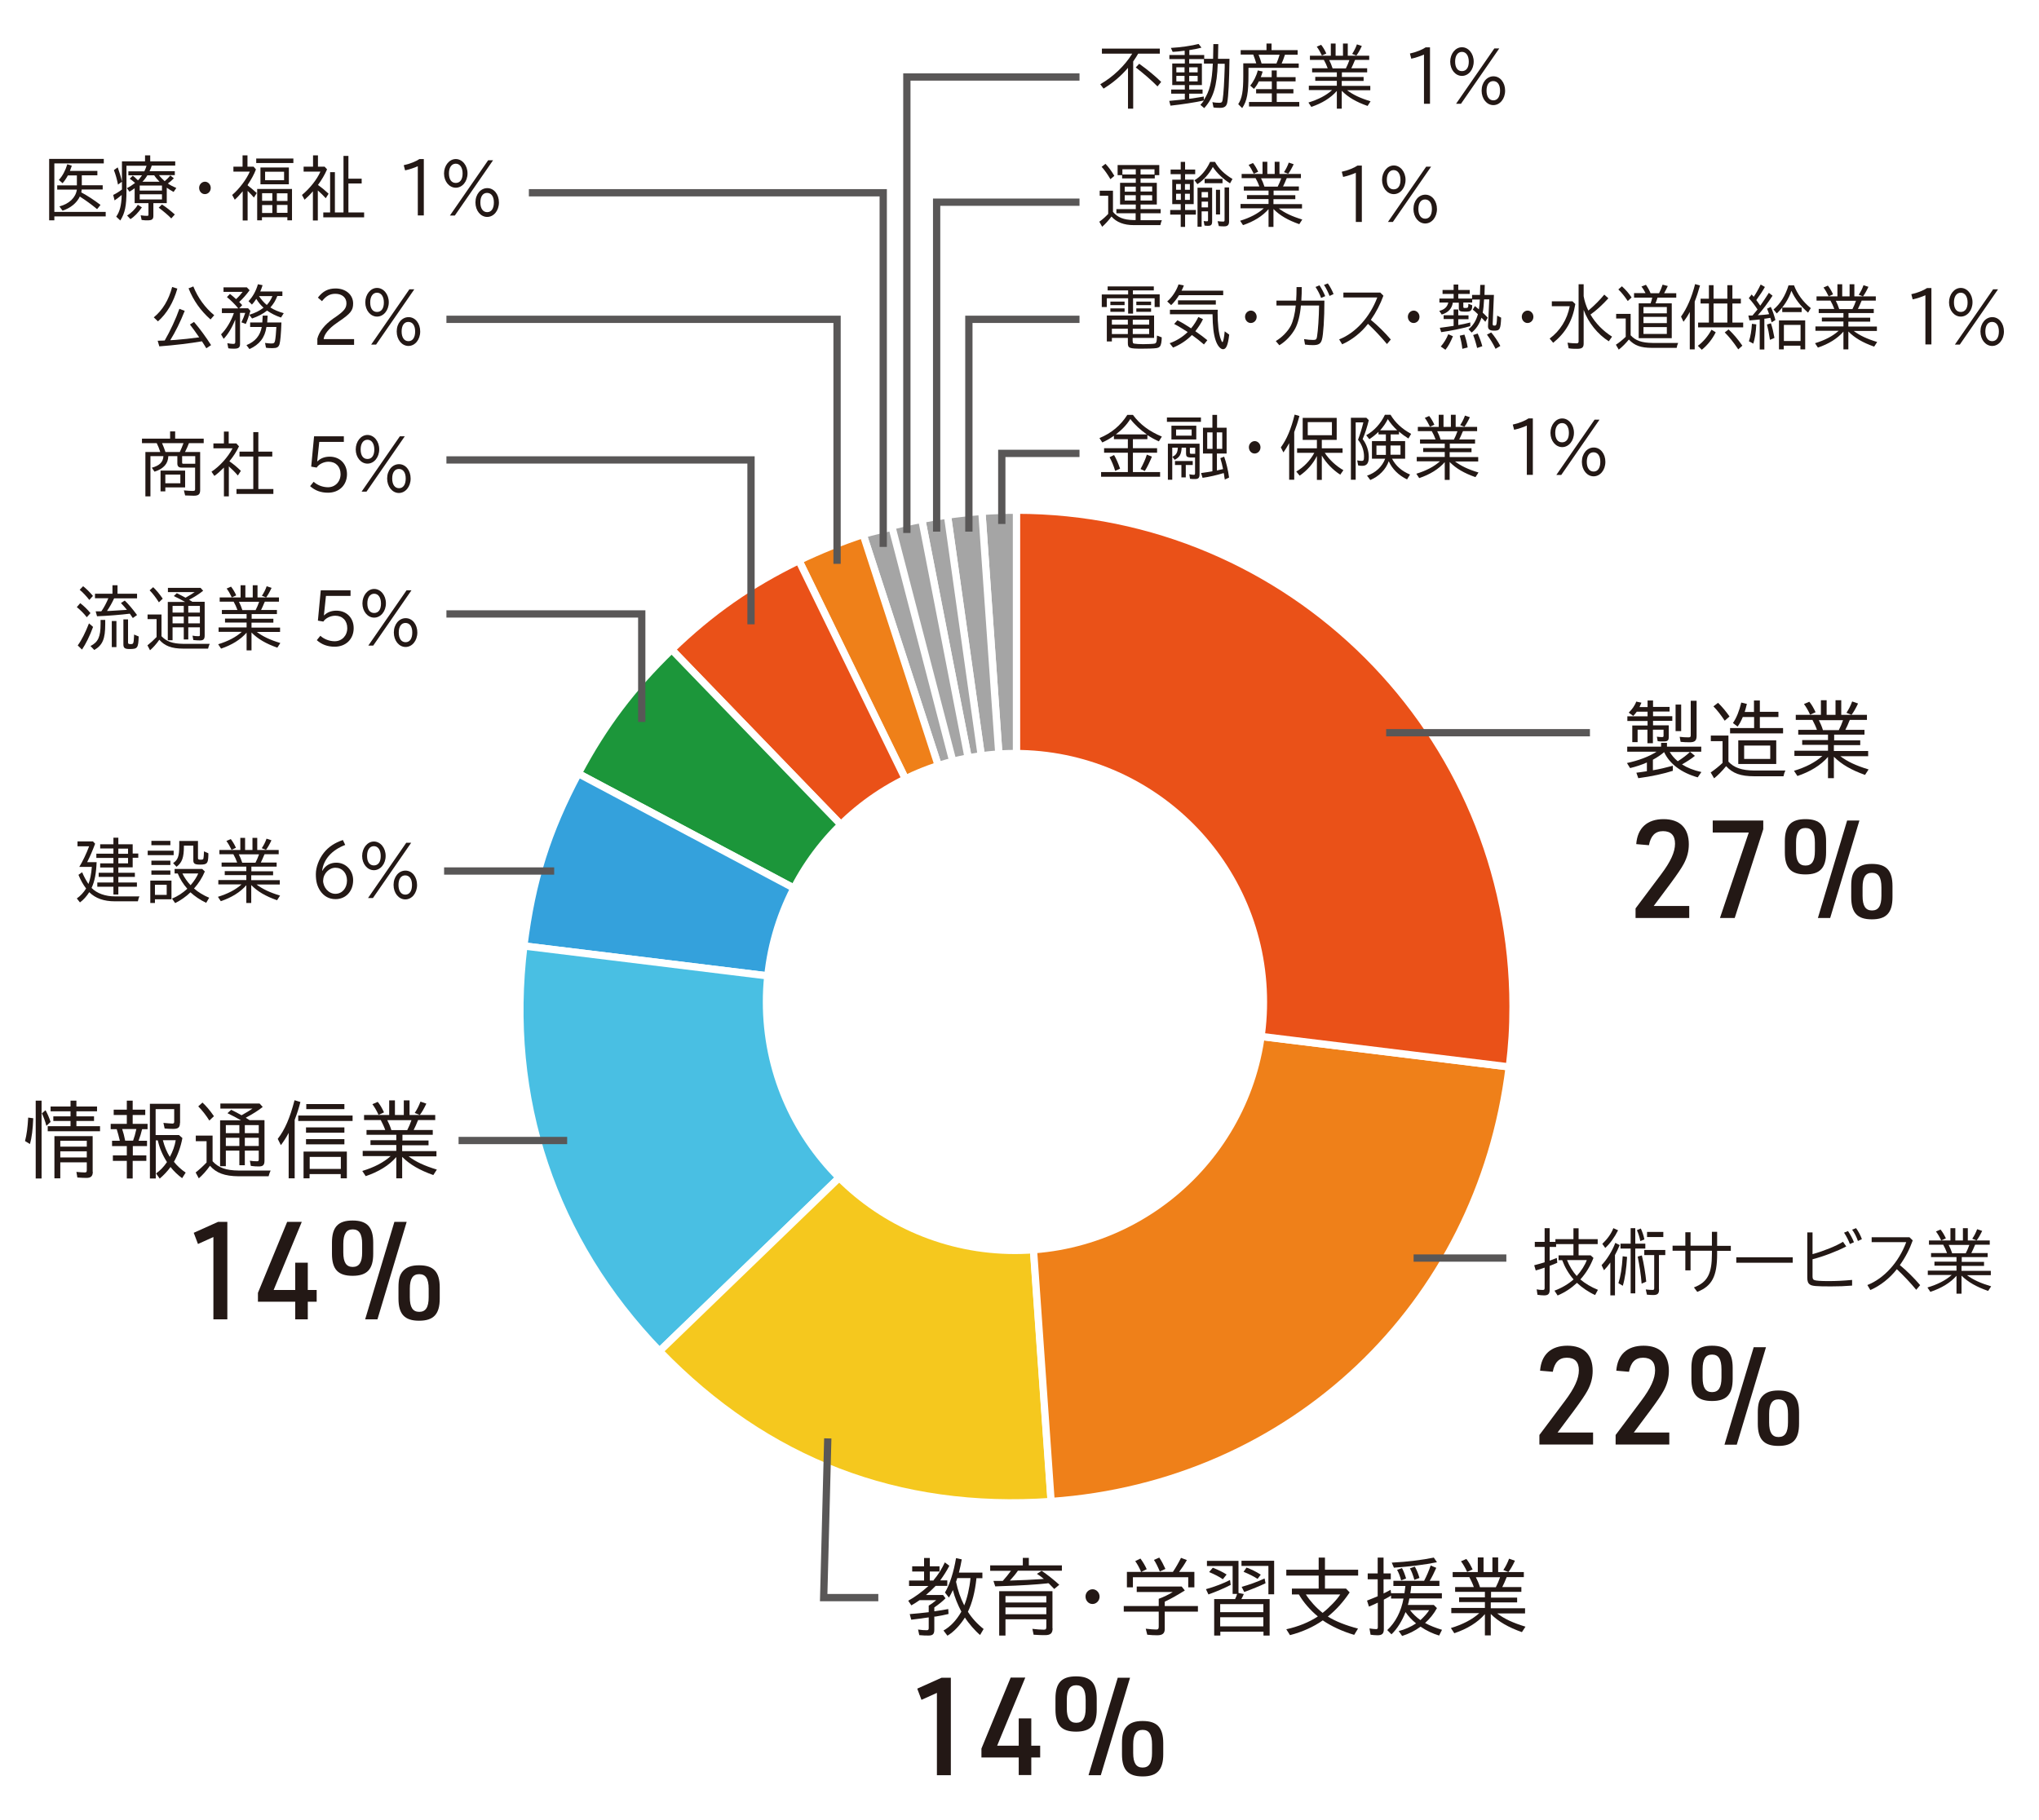 <svg width="1120" height="1000" viewBox="0 0 1120 1000" fill="none" xmlns="http://www.w3.org/2000/svg">
<rect x="0" y="0" width="1120" height="1000" fill="#333333" stroke="none"/>
<g clip-path="url(#clip0_112_612)">
<rect width="1120" height="1000" fill="white"/>
<g clip-path="url(#clip1_112_612)">
<path d="M558.375 552.956L539.318 280.977C545.32 280.527 552.298 280.302 558.375 280.302V552.956Z" fill="#A5A5A5" stroke="white" stroke-width="4" stroke-miterlimit="10"/>
<path d="M558.375 552.956L520.412 283.002C526.414 282.177 533.316 281.427 539.318 280.977L558.375 552.956Z" fill="#A5A5A5" stroke="white" stroke-width="4" stroke-miterlimit="10"/>
<path d="M558.375 552.956L506.307 285.327C512.234 284.202 514.409 283.827 520.412 283.002L558.375 552.956Z" fill="#A5A5A5" stroke="white" stroke-width="4" stroke-miterlimit="10"/>
<path d="M558.375 552.956L487.775 289.603C493.627 288.028 500.38 286.453 506.307 285.327L558.375 552.956Z" fill="#A5A5A5" stroke="white" stroke-width="4" stroke-miterlimit="10"/>
<path d="M558.375 552.956L474.12 293.653C479.822 291.778 484.099 291.178 489.951 289.603L558.375 552.956Z" fill="#A5A5A5" stroke="white" stroke-width="4" stroke-miterlimit="10"/>
<path d="M558.375 552.956L438.858 307.905C449.662 302.654 462.641 297.404 474.12 293.653L558.375 552.956Z" fill="#EF8019" stroke="white" stroke-width="4" stroke-miterlimit="10"/>
<path d="M558.375 552.956L368.934 356.885C390.616 335.958 411.774 321.181 438.783 307.98L558.3 553.031L558.375 552.956Z" fill="#EA5118" stroke="white" stroke-width="4" stroke-miterlimit="10"/>
<path d="M558.375 552.956L317.616 424.992C331.721 398.439 347.327 377.812 368.934 356.885L558.375 552.956Z" fill="#1C963A" stroke="white" stroke-width="4" stroke-miterlimit="10"/>
<path d="M558.375 552.956L287.756 519.727C292.182 483.873 300.66 456.87 317.616 424.992L558.375 552.956Z" fill="#34A1DC" stroke="white" stroke-width="4" stroke-miterlimit="10"/>
<path d="M558.375 552.956L362.257 742.35C303.661 681.669 277.477 603.436 287.756 519.727L558.375 552.956Z" fill="#49BFE3" stroke="white" stroke-width="4" stroke-miterlimit="10"/>
<path d="M558.375 552.956L577.431 824.934C493.327 830.785 420.852 803.032 362.257 742.35L558.375 552.956Z" fill="#F5C81E" stroke="white" stroke-width="4" stroke-miterlimit="10"/>
<path d="M558.375 552.956L828.993 586.184C812.863 717.673 709.552 815.708 577.356 824.934L558.3 552.956H558.375Z" fill="#EF8019" stroke="white" stroke-width="4" stroke-miterlimit="10"/>
<path d="M558.375 552.956V280.302C708.952 280.302 831.094 402.34 831.094 552.956C831.094 565.032 830.494 574.258 829.068 586.184L558.449 552.956H558.375Z" fill="#EA5118" stroke="white" stroke-width="4" stroke-miterlimit="10"/>
<path d="M557.5 689C633.991 689 696 626.991 696 550.5C696 474.009 633.991 412 557.5 412C481.009 412 419 474.009 419 550.5C419 626.991 481.009 689 557.5 689Z" fill="white"/>
<path d="M637.077 601.486H625.073V618.963H637.077V601.486Z" fill="white"/>
<path d="M930.954 415.316C928.928 416.966 926.678 418.391 923.902 419.967C926.828 421.842 930.204 423.192 934.555 424.167L932.53 427.092C923.526 424.542 917.149 419.742 914.073 413.216C912.498 414.641 910.472 415.991 907.921 417.416V423.192C911.147 422.667 915.349 421.692 918.875 420.717V423.492C914.073 425.067 907.246 426.567 899.893 427.542L898.843 424.542C901.019 424.242 901.394 424.242 904.62 423.717V418.916C901.769 420.192 898.768 421.167 895.392 421.992L893.666 419.217C899.968 417.866 905.82 415.691 909.947 412.991H893.816V410.216H912.423V408.115H915.649V410.216H934.48V412.991H928.253L930.879 415.166L930.954 415.316ZM904.995 384.863H907.996V388.388H917.074V390.939H907.996V393.489H918.575V396.039H907.996V398.514H916.624V404.965C916.624 406.84 916.024 407.365 913.773 407.365C912.348 407.365 911.372 407.365 910.547 407.215L910.097 404.74C911.147 404.89 912.047 404.965 912.948 404.965C913.623 404.965 913.773 404.815 913.773 404.14V400.915H907.921V408.34H904.92V400.915H899.518V407.74H896.592V398.589H904.995V396.114H893.891V393.564H904.995V391.014H899.068C898.468 391.839 897.792 392.664 897.117 393.339L894.641 391.539C896.442 389.813 898.093 387.488 898.768 385.463L901.619 386.063C901.169 387.188 900.944 387.713 900.568 388.463H904.995V384.938V384.863ZM917.149 413.141C918.425 415.166 919.625 416.591 921.576 418.241C923.977 416.741 926.602 414.791 928.253 413.141H917.149ZM923.451 387.113V401.665H920.375V387.113H923.451ZM931.929 385.013V404.29C931.929 406.915 930.954 407.815 928.103 407.815C926.452 407.815 924.652 407.74 923.151 407.59L922.626 404.815C924.352 405.04 925.777 405.115 927.428 405.115C928.478 405.115 928.703 404.89 928.703 403.915V385.013H931.854H931.929Z" fill="#231815"/>
<path d="M949.336 418.391C952.562 421.842 956.688 423.267 963.666 423.342H980.696C980.246 424.242 979.946 425.067 979.646 426.492H963.666C956.088 426.492 951.811 424.917 948.135 420.942C945.809 423.792 943.484 426.117 941.533 427.617L939.657 424.392C941.908 422.892 944.309 420.942 946.185 419.142V407.215H939.732V404.14H949.411V418.391H949.336ZM947.31 395.889C945.284 392.814 943.183 390.113 941.158 388.088L943.709 386.138C945.884 388.238 948.135 390.939 950.011 393.639L947.385 395.964L947.31 395.889ZM963.44 391.089V384.863H966.667V391.089H976.87V393.939H966.667V400.015H979.421V402.94H950.311V400.015H963.516V393.939H957.288C956.388 396.114 955.563 397.689 954.437 399.189L951.886 397.239C953.837 394.464 955.413 390.413 956.463 385.988L959.539 386.738C959.089 388.613 958.789 389.738 958.339 391.164H963.59L963.44 391.089ZM975.67 419.742H954.812V406.765H975.67V419.742ZM958.039 416.966H972.369V409.616H958.039V416.966Z" fill="#231815"/>
<path d="M1007.33 406.765H1021.81V409.391H1007.33V412.616H1026.16V415.466H1010.86C1014.83 418.466 1019.48 420.642 1026.39 422.742L1024.44 425.742C1017.01 423.117 1011.53 419.967 1007.33 415.766V427.542H1004.1V415.841C1000.2 420.417 994.276 424.017 987.299 426.342L985.423 423.492C991.875 421.542 997.127 418.841 1001.03 415.316H985.648V412.466H1004.1V409.241H989.924V406.615H1004.1V403.615H987.749V400.99H998.027C997.427 399.264 996.377 397.014 995.551 395.514H986.398V392.739H1000.2V384.713H1003.35V392.739H1008.23V384.713H1011.38V392.739H1025.49V395.514H1016.03V395.739L1015.88 395.964C1015.36 397.389 1014.31 399.714 1013.63 400.99H1024.14V403.615H1007.48V406.615L1007.33 406.765ZM994.276 392.664C993.226 390.339 992.025 388.313 990.9 386.813L993.826 385.538C995.026 386.963 996.227 388.988 997.277 391.314L994.276 392.664ZM1010.03 401.14C1011.01 399.264 1011.68 397.614 1012.36 395.664H999.078C999.903 397.239 1000.73 399.189 1001.33 401.14H1010.03ZM1014.23 391.614C1015.51 389.738 1016.56 387.638 1017.38 385.388L1020.61 386.513C1019.26 389.363 1018.13 391.314 1017.01 392.739L1014.23 391.614Z" fill="#231815"/>
<path d="M845.574 788.405L859.679 769.578C864.856 762.678 867.257 757.427 867.257 752.852C867.257 748.276 865.006 745.951 860.654 745.951C856.303 745.951 853.902 748.576 852.927 753.677L845.949 753.077C846.625 744.226 851.951 739.35 860.955 739.35C869.958 739.35 874.834 744.301 874.834 753.152C874.834 756.977 873.934 760.502 871.908 764.178C870.758 766.328 868.332 769.903 864.631 774.904L855.553 787.055H875.059V793.656H845.574V788.405Z" fill="#231815"/>
<path d="M887.439 788.405L901.544 769.578C906.721 762.678 909.121 757.427 909.121 752.852C909.121 748.276 906.871 745.951 902.519 745.951C898.168 745.951 895.767 748.576 894.791 753.677L887.814 753.077C888.489 744.226 893.816 739.35 902.819 739.35C911.822 739.35 916.699 744.301 916.699 753.152C916.699 756.977 915.799 760.502 913.773 764.178C912.623 766.328 910.197 769.903 906.496 774.904L897.417 787.055H916.924V793.656H887.439V788.405Z" fill="#231815"/>
<path d="M929.078 751.502C929.078 742.951 932.454 739.35 940.407 739.35C948.36 739.35 951.736 742.951 951.736 751.502V757.652C951.736 766.128 948.36 769.728 940.407 769.728C932.454 769.728 929.078 766.203 929.078 757.652V751.502ZM945.584 752.252C945.584 746.701 943.933 744.226 940.407 744.226C936.881 744.226 935.23 746.701 935.23 752.252V756.902C935.23 762.378 936.881 764.853 940.407 764.853C943.933 764.853 945.584 762.378 945.584 756.902V752.252ZM963.29 740.175H970.042L953.987 793.731H947.234L963.29 740.175ZM965.541 776.104C965.541 771.529 966.216 769.128 968.017 767.103C970.042 764.928 972.668 763.953 976.87 763.953C984.822 763.953 988.199 767.553 988.199 776.104V782.255C988.199 790.806 984.822 794.406 976.87 794.406C968.917 794.406 965.541 790.806 965.541 782.255V776.104ZM982.122 776.854C982.122 771.304 980.471 768.828 976.945 768.828C973.418 768.828 971.768 771.304 971.768 776.854V781.505C971.768 787.055 973.418 789.531 976.945 789.531C980.471 789.531 982.122 787.055 982.122 781.505V776.854Z" fill="#231815"/>
<path d="M761.395 402.565H873.334" stroke="#595757" stroke-width="4" stroke-miterlimit="10"/>
<path d="M776.475 691.195H827.418" stroke="#595757" stroke-width="4" stroke-miterlimit="10"/>
<path d="M875.278 691.126C873.477 695.735 871.161 699.5 868.072 702.94C870.582 705.082 873.992 707.16 877.723 708.653L876.179 711.509C872.769 710.016 869.037 707.484 866.207 704.823C862.99 707.809 859.773 709.951 855.591 711.768L853.854 709.107C857.778 707.679 861.574 705.407 864.341 702.94C861.639 699.825 859.58 696.319 858.1 692.36H856.106V689.698H864.276V683.532H854.754V685.089H851.216V692.619C852.117 692.295 854.111 691.581 855.14 691.126L855.398 693.788C854.304 694.242 852.052 695.216 851.216 695.475V708.717C851.216 710.86 850.379 711.703 848.192 711.703C847.098 711.703 845.683 711.574 844.525 711.379L844.074 708.393C845.232 708.653 846.519 708.717 847.484 708.717C848.192 708.717 848.449 708.458 848.449 707.679V696.449C846.841 697.033 845.232 697.553 843.56 698.007L842.723 695.151C844.718 694.632 846.519 694.112 848.449 693.528V685.089H843.045V682.298H848.449V674.768H851.216V682.298H854.368V680.805H864.276V674.833H867.107V680.805H877.594V683.532H867.107V689.698H873.734L875.343 691.191L875.278 691.126ZM860.738 692.295C862.025 695.54 863.955 698.721 866.078 701.058C868.523 698.396 870.71 694.891 871.611 692.295H860.738Z" fill="#231815"/>
<path d="M887.142 711.703H884.542V693.659C883.401 695.288 882.196 696.721 881.055 697.893L879.723 695.092C882.64 692.096 885.683 687.145 887.268 682.846L889.678 684.084C888.6 686.624 887.966 687.927 887.078 689.555V711.768L887.142 711.703ZM880.104 683.432C882.957 680.696 885.113 677.7 886.191 674.768L888.79 675.941C886.951 679.654 884.479 683.106 881.752 685.647L880.167 683.432H880.104ZM888.98 704.994C890.185 701.216 890.883 696.916 891.326 690.207L893.736 690.532C893.355 697.112 892.595 702.388 891.39 706.427L888.98 704.994ZM895.701 674.768H898.238V683.302H903.754V685.973H898.238V710.596H895.701V685.973H890.122V683.302H895.701V674.768ZM901.028 681.869C900.52 679.524 899.886 677.439 899.125 675.876L901.281 674.964C902.042 676.592 902.866 678.872 903.247 680.957L901.028 681.869ZM901.725 705.254C901.344 700.304 900.584 695.353 899.569 690.402L901.852 689.751C902.993 694.571 903.817 699.587 904.261 704.147L901.725 705.254ZM911.299 708.511C911.299 710.726 910.475 711.508 908.066 711.508C907.368 711.508 905.593 711.443 904.642 711.312L904.008 708.446C905.593 708.642 906.671 708.707 907.749 708.707C908.446 708.707 908.636 708.511 908.636 707.665V689.555H903.183V686.754H914.723V689.555H911.236V708.446L911.299 708.511ZM913.645 676.853V679.654H904.705V676.853H913.645Z" fill="#231815"/>
<path d="M943.201 676.833V684.473H950.723V687.233H943.201V688.967C943.201 701.165 940.396 706.622 932.301 709.768L930.452 707.329C937.847 704.504 940.333 699.881 940.333 688.967V687.169H928.604V697.955H925.735V687.169H918.723V684.408H925.735V677.025H928.604V684.408H940.333V676.768H943.201V676.833Z" fill="#231815"/>
<path d="M984.723 690.768V693.768H953.723V690.768H984.723Z" fill="#231815"/>
<path d="M995.608 677.118V689.054C1001.76 687.34 1008.68 684.546 1012.34 682.26L1014.13 684.8C1009.39 687.34 1001.44 690.387 995.608 691.848V701.245C995.608 702.451 995.864 703.022 996.569 703.276C997.403 703.657 1000.16 703.848 1004.33 703.848C1008.68 703.848 1012.4 703.657 1017.34 703.213V706.324C1013.36 706.641 1010.16 706.768 1005.74 706.768C997.723 706.768 995.351 706.578 994.197 705.753C993.108 705.054 992.723 703.911 992.723 701.879V677.118H995.672H995.608ZM1016.12 683.467C1015.42 681.562 1014.2 679.149 1012.92 677.245L1015.09 676.356C1016.31 678.197 1017.59 680.483 1018.36 682.514L1016.12 683.467ZM1020.54 681.816C1019.77 679.594 1018.56 677.181 1017.34 675.594L1019.52 674.768C1020.74 676.419 1021.95 678.641 1022.72 680.8L1020.54 681.816Z" fill="#231815"/>
<path d="M1048.86 679.768L1050.64 681.497C1048.92 686.362 1046.63 690.779 1043.57 695.069C1047.33 698.141 1051.41 702.175 1054.72 706.08L1052.56 708.64C1049.69 705.119 1045.42 700.574 1041.91 697.309C1038.15 702.175 1032.93 706.336 1027.38 708.768L1025.72 706.016C1034.9 702.431 1043 693.468 1047.07 682.457H1028.08V679.768H1048.86Z" fill="#231815"/>
<path d="M1077.44 693.304H1089.81V695.511H1077.44V698.222H1093.53V700.618H1080.45C1083.85 703.14 1087.83 704.968 1093.72 706.733L1092.06 709.255C1085.71 707.049 1081.03 704.401 1077.44 700.87V710.768H1074.68V700.933C1071.35 704.779 1066.29 707.805 1060.33 709.76L1058.72 707.364C1064.24 705.725 1068.72 703.455 1072.06 700.492H1058.92V698.096H1074.68V695.385H1062.57V693.178H1074.68V690.656H1060.71V688.45H1069.49C1068.98 687 1068.08 685.108 1067.38 683.847H1059.56V681.514H1071.35V674.768H1074.04V681.514H1078.21V674.768H1080.9V681.514H1092.95V683.847H1084.88V684.036L1084.75 684.225C1084.3 685.423 1083.4 687.378 1082.83 688.45H1091.8V690.656H1077.57V693.178L1077.44 693.304ZM1066.29 681.514C1065.39 679.56 1064.36 677.858 1063.4 676.597L1065.9 675.525C1066.93 676.723 1067.95 678.425 1068.85 680.38L1066.29 681.514ZM1079.75 688.576C1080.58 687 1081.16 685.613 1081.74 683.973H1070.39C1071.09 685.297 1071.8 686.936 1072.31 688.576H1079.75ZM1083.34 680.569C1084.43 678.993 1085.33 677.227 1086.03 675.336L1088.79 676.281C1087.63 678.677 1086.67 680.317 1085.71 681.514L1083.34 680.569Z" fill="#231815"/>
<path d="M898.393 499.1L912.497 480.273C917.674 473.372 920.075 468.122 920.075 463.546C920.075 458.971 917.824 456.645 913.473 456.645C909.121 456.645 906.72 459.271 905.745 464.371L898.768 463.771C899.443 454.92 904.77 450.045 913.773 450.045C922.776 450.045 927.653 454.995 927.653 463.846C927.653 467.672 926.752 471.197 924.727 474.872C923.576 477.023 921.15 480.598 917.449 485.599L908.371 497.75H927.878V504.35H898.393V499.1Z" fill="#231815"/>
<path d="M960.514 457.396H940.782V450.795H968.542V455.595L952.861 504.351H944.759L960.589 457.396H960.514Z" fill="#231815"/>
<path d="M980.396 462.196C980.396 453.645 983.772 450.045 991.725 450.045C999.678 450.045 1003.05 453.645 1003.05 462.196V468.347C1003.05 476.823 999.678 480.423 991.725 480.423C983.772 480.423 980.396 476.898 980.396 468.347V462.196ZM996.902 462.946C996.902 457.396 995.251 454.92 991.725 454.92C988.199 454.92 986.548 457.396 986.548 462.946V467.597C986.548 473.072 988.199 475.547 991.725 475.547C995.251 475.547 996.902 473.072 996.902 467.597V462.946ZM1014.61 450.795H1021.36L1005.3 504.35H998.552L1014.61 450.795ZM1016.86 486.799C1016.86 482.223 1017.53 479.823 1019.33 477.798C1021.36 475.622 1023.99 474.647 1028.19 474.647C1036.14 474.647 1039.52 478.248 1039.52 486.799V492.949C1039.52 501.5 1036.14 505.101 1028.19 505.101C1020.23 505.101 1016.86 501.5 1016.86 492.949V486.799ZM1033.44 487.549C1033.44 481.998 1031.79 479.523 1028.26 479.523C1024.74 479.523 1023.09 481.998 1023.09 487.549V492.199C1023.09 497.75 1024.74 500.225 1028.26 500.225C1031.79 500.225 1033.44 497.75 1033.44 492.199V487.549Z" fill="#231815"/>
<path d="M47.672 339.108C46.172 337.158 44.146 335.133 42.196 333.558L44.071 331.382C45.947 332.807 48.048 334.833 49.698 336.858L47.672 339.108ZM42.721 354.56C44.822 351.709 46.922 347.509 48.873 342.483L51.124 344.434C49.323 349.384 47.147 353.735 45.047 356.885L42.721 354.635V354.56ZM49.098 329.657C47.447 327.557 45.572 325.532 43.771 324.032L45.647 322.081C47.222 323.281 49.248 325.232 51.049 327.407L49.098 329.582V329.657ZM57.801 340.683V342.934C57.801 351.034 56.376 354.41 51.799 357.11L49.698 354.935C53.9 352.835 55.25 349.834 55.25 342.783V340.608H57.801V340.683ZM75.282 326.282V328.757H62.678C61.627 331.082 60.277 333.483 58.776 335.658H60.202C64.253 335.433 64.853 335.358 69.73 335.058C68.68 333.783 67.704 332.657 66.429 331.307L68.53 329.957C70.705 332.057 72.731 334.458 75.282 337.908L72.956 339.558C72.206 338.433 71.906 337.983 71.306 337.158C66.654 337.758 59.227 338.358 53.299 338.583L52.549 335.883H55.4L55.775 335.733C57.201 333.633 58.401 331.382 59.527 328.682H52.174V326.207H61.777V321.556H64.553V326.207H75.207L75.282 326.282ZM63.953 341.208V355.535H61.402V341.208H63.953ZM70.33 340.233V353.06C70.33 353.66 70.63 353.885 71.756 353.885C73.331 353.885 73.406 353.66 73.632 349.384V348.634L76.182 349.684C75.957 356.06 75.582 356.585 71.156 356.585C68.53 356.585 67.779 355.985 67.779 354.035V340.308H70.33V340.233Z" fill="#231815"/>
<path d="M88.636 349.459C91.338 352.384 94.714 353.66 100.566 353.735H115.196C114.821 354.485 114.596 355.235 114.295 356.36H100.566C94.263 356.36 90.437 354.86 87.511 351.484C85.861 353.885 84.06 355.835 82.409 357.26L80.984 354.56C82.635 353.285 84.36 351.709 86.011 349.984V340.158H81.059V337.608H88.712V349.309L88.636 349.459ZM87.286 330.932C85.71 328.457 83.985 326.132 82.184 324.332L84.135 322.606C85.861 324.257 87.586 326.282 89.387 328.907L87.286 330.932ZM112.42 330.707V349.159C112.42 351.184 111.745 351.859 109.794 351.859C108.744 351.859 107.468 351.784 106.193 351.634L105.742 349.234C106.868 349.459 107.918 349.534 108.969 349.534C109.719 349.534 109.794 349.384 109.794 348.634V344.659H103.417V351.334H100.941V344.659H94.789V351.784H92.163V330.707H101.691C99.74 329.582 97.64 328.532 95.464 327.482L97.115 325.907C99.14 326.882 100.04 327.407 101.916 328.382C103.567 327.482 105.893 326.057 106.943 325.307H92.238V322.981H110.169L111.595 324.557C109.719 326.132 106.793 328.007 103.867 329.507L104.317 329.807C105.142 330.257 105.217 330.332 105.667 330.632H112.345L112.42 330.707ZM94.789 336.558H100.941V332.882H94.789V336.558ZM94.789 342.483H100.941V338.733H94.789V342.483ZM103.417 336.558H109.794V332.882H103.417V336.558ZM109.794 338.733H103.417V342.483H109.794V338.733Z" fill="#231815"/>
<path d="M138.154 339.933H150.158V342.108H138.154V344.809H153.834V347.209H141.08C144.381 349.684 148.282 351.559 153.984 353.285L152.334 355.835C146.107 353.66 141.605 351.034 138.154 347.509V357.335H135.453V347.584C132.152 351.409 127.275 354.41 121.423 356.36L119.847 353.96C125.249 352.31 129.601 350.059 132.827 347.134H120.072V344.734H135.453V342.033H123.599V339.858H135.453V337.383H121.873V335.133H130.426C129.901 333.633 129.076 331.832 128.325 330.557H120.673V328.232H132.152V321.556H134.778V328.232H138.829V321.556H141.455V328.232H153.234V330.557H145.431V330.782L145.281 330.932C144.831 332.132 143.931 334.083 143.406 335.133H152.109V337.383H138.229V339.858L138.154 339.933ZM127.35 328.232C126.45 326.357 125.474 324.632 124.499 323.356L126.9 322.306C127.875 323.506 128.926 325.232 129.751 327.107L127.275 328.232H127.35ZM140.405 335.208C141.23 333.633 141.755 332.282 142.355 330.632H131.251C131.927 331.907 132.602 333.558 133.127 335.208H140.33H140.405ZM143.856 327.332C144.906 325.757 145.806 324.032 146.482 322.081L149.183 322.981C148.057 325.382 147.082 327.032 146.182 328.232L143.856 327.332Z" fill="#231815"/>
<path d="M192.548 324.332V327.407H179.043L177.918 338.058H178.068C179.718 336.408 182.044 335.508 184.745 335.508C190.372 335.508 194.273 339.483 194.273 345.109C194.273 351.109 189.997 355.31 183.845 355.31C179.868 355.31 176.717 354.11 174.016 351.709L175.967 349.309C177.993 351.184 180.994 352.309 183.845 352.309C187.821 352.309 190.747 349.234 190.747 345.109C190.747 340.983 188.121 338.283 184.145 338.283C181.519 338.283 178.818 339.633 177.618 341.508L174.617 340.983L176.192 324.332H192.623H192.548Z" fill="#231815"/>
<path d="M211.979 331.457C211.979 335.883 209.128 339.333 205.527 339.333C201.926 339.333 199.075 335.883 199.075 331.532C199.075 327.182 201.926 323.581 205.527 323.581C209.128 323.581 211.979 327.107 211.979 331.457ZM201.776 331.532C201.776 334.833 203.126 336.783 205.527 336.783C207.928 336.783 209.278 334.833 209.278 331.607C209.278 328.382 207.853 326.207 205.527 326.207C203.201 326.207 201.776 328.307 201.776 331.532ZM226.009 324.332L205.002 354.71H202.301L223.308 324.332H226.009ZM229.235 347.509C229.235 352.009 226.384 355.46 222.783 355.46C219.182 355.46 216.331 352.009 216.331 347.509C216.331 343.009 219.182 339.633 222.858 339.633C226.534 339.633 229.235 343.084 229.235 347.509ZM219.032 347.509C219.032 350.809 220.457 352.835 222.783 352.835C225.109 352.835 226.459 350.809 226.459 347.509C226.459 344.209 225.034 342.258 222.708 342.258C220.382 342.258 219.032 344.284 219.032 347.509Z" fill="#231815"/>
<path d="M243.94 478.548H304.411" stroke="#595757" stroke-width="4" stroke-miterlimit="10"/>
<path d="M99.59 256.899C98.165 256.899 97.415 256.149 97.415 254.649V250.599H92.463C92.313 254.799 89.912 257.5 84.885 259.15L83.385 256.974C87.586 255.849 89.612 253.899 89.762 250.599H82.635V272.726H79.859V248.349H88.036C87.361 246.323 86.911 245.123 86.086 243.473H77.983V240.998H93.438V237.022H96.214V240.998H111.895V243.473H103.792C103.192 245.048 102.441 246.773 101.616 248.349H109.944V269.276C109.944 271.601 109.044 272.351 106.418 272.351C105.142 272.351 102.967 272.276 101.691 272.201L101.016 269.426C102.892 269.576 104.542 269.726 105.592 269.726C106.943 269.726 107.168 269.576 107.168 268.751V256.899H99.515H99.59ZM101.691 267.776H90.812V269.951H88.186V258.55H101.691V267.851V267.776ZM89.012 243.473C89.687 244.898 90.437 246.998 90.887 248.349H98.765C99.365 247.073 100.266 244.973 100.791 243.473H89.012ZM90.812 265.525H99.065V260.725H90.812V265.525ZM107.168 250.599H100.041V254.199C100.041 254.574 100.191 254.799 100.641 254.799H107.243V250.599H107.168Z" fill="#231815"/>
<path d="M131.326 245.123C129.826 248.274 128.4 250.449 126 253.449C128.175 254.949 130.126 256.524 132.302 258.7L130.651 261.25C129.001 259.3 127.575 257.95 125.699 256.224V272.726H122.999V256.899C121.123 258.775 119.472 260.275 117.747 261.475L116.171 259.15C120.598 256.299 125.324 251.049 127.725 246.323H117.222V243.623H122.999V237.097H125.624V243.623H129.826L131.251 245.198L131.326 245.123ZM139.129 237.397H141.905V248.124H149.558V250.824H141.905V268.676H150.158V271.376H129.901V268.676H139.129V250.824H131.551V248.124H139.129V237.397Z" fill="#231815"/>
<path d="M188.872 239.723V242.798H175.367L174.241 253.449H174.392C176.042 251.799 178.368 250.899 181.069 250.899C186.696 250.899 190.597 254.874 190.597 260.5C190.597 266.5 186.321 270.701 180.169 270.701C176.192 270.701 173.041 269.501 170.34 267.101L172.291 264.7C174.316 266.575 177.318 267.701 180.169 267.701C184.145 267.701 187.071 264.625 187.071 260.5C187.071 256.374 184.445 253.674 180.469 253.674C177.843 253.674 175.142 255.024 173.941 256.899L170.94 256.374L172.516 239.723H188.947H188.872Z" fill="#231815"/>
<path d="M208.303 246.848C208.303 251.274 205.452 254.724 201.851 254.724C198.25 254.724 195.399 251.274 195.399 246.923C195.399 242.573 198.25 238.973 201.851 238.973C205.452 238.973 208.303 242.498 208.303 246.848ZM198.1 246.923C198.1 250.224 199.45 252.174 201.851 252.174C204.252 252.174 205.602 250.224 205.602 246.998C205.602 243.773 204.177 241.598 201.851 241.598C199.525 241.598 198.1 243.698 198.1 246.923ZM222.333 239.723L201.326 270.101H198.625L219.632 239.723H222.333ZM225.559 262.9C225.559 267.401 222.708 270.851 219.107 270.851C215.506 270.851 212.655 267.401 212.655 262.9C212.655 258.4 215.506 255.024 219.182 255.024C222.858 255.024 225.559 258.475 225.559 262.9ZM215.431 262.9C215.431 266.2 216.856 268.226 219.182 268.226C221.508 268.226 222.858 266.2 222.858 262.9C222.858 259.6 221.433 257.65 219.107 257.65C216.781 257.65 215.431 259.675 215.431 262.9Z" fill="#231815"/>
<path d="M245.216 337.308H352.503V396.639" stroke="#595757" stroke-width="4" stroke-miterlimit="10"/>
<path d="M53.074 473.597C52.849 479.748 52.024 484.173 50.298 487.849C53.224 490.849 57.876 492.499 63.203 492.499H76.632C76.257 493.099 76.032 493.774 75.732 495.199H63.128C57.051 495.199 52.399 493.549 49.023 490.174C47.597 492.424 45.797 494.449 43.921 495.8L42.196 493.624C44.146 492.274 46.022 490.249 47.297 488.149C45.722 486.124 44.296 483.573 43.096 480.648L45.122 479.223C46.097 481.548 47.147 483.498 48.573 485.673C49.473 483.498 50.148 480.123 50.448 476.297H43.546C45.347 473.372 47.522 468.872 48.948 464.971H42.571V462.271H51.049L52.249 463.546C50.974 466.996 49.398 470.747 48.123 473.147L47.898 473.672H53.149L53.074 473.597ZM65.004 479.523H74.082V481.773H65.004V484.848H75.207V487.174H65.004V491.449H62.303V487.174H53.45V484.848H62.303V481.773H54.2V479.523H62.303V476.598H55.025V474.347H62.303V471.347H52.924V469.022H62.303V466.171H55.025V463.846H62.303V460.246H65.004V463.846H72.881V468.947H75.957V471.272H72.881V476.523H65.004V479.448V479.523ZM70.33 469.097V466.246H65.004V469.097H70.33ZM70.33 474.347V471.347H65.004V474.347H70.33Z" fill="#231815"/>
<path d="M95.389 467.372V469.847H81.134V467.372H95.389ZM94.189 494.074H85.11V496.1H82.559V483.798H94.189V494.149V494.074ZM93.588 461.971V464.371H83.16V461.971H93.588ZM93.588 472.847V475.247H83.16V472.847H93.588ZM93.588 478.248V480.573H83.16V478.248H93.588ZM85.11 491.674H91.563V486.124H85.11V491.674ZM112.495 478.848C111.069 482.223 109.044 485.449 106.568 488.149C108.819 490.174 111.895 491.974 114.896 493.249L113.245 496.025C109.794 494.374 106.793 492.274 104.617 490.249C102.366 492.499 98.99 494.824 96.214 496.175L94.489 493.699C97.34 492.574 100.266 490.699 102.892 488.299C100.791 485.974 98.765 482.823 97.64 479.898H95.914V477.423H111.069L112.57 478.848H112.495ZM108.744 461.896V471.347C108.744 472.172 108.969 472.322 110.169 472.322C111.37 472.322 111.595 472.172 111.745 471.647C111.895 470.972 111.97 469.772 112.045 467.747L114.446 468.797V469.397V469.997C114.296 474.422 113.77 475.022 109.869 475.022C107.018 475.022 106.193 474.497 106.193 472.697V464.596H101.016V464.896C101.016 471.122 100.041 473.897 96.965 476.223L95.089 474.197C97.715 472.472 98.465 470.372 98.465 464.821V462.046H108.819L108.744 461.896ZM100.191 479.898C101.241 482.073 102.892 484.473 104.692 486.349C106.718 484.023 108.143 481.698 108.894 479.898H100.191Z" fill="#231815"/>
<path d="M138.004 478.698H150.008V480.873H138.004V483.573H153.684V485.974H140.93C144.231 488.449 148.132 490.324 153.834 492.049L152.184 494.599C145.957 492.424 141.455 489.799 138.004 486.274V496.1H135.303V486.349C132.002 490.174 127.125 493.174 121.273 495.124L119.698 492.724C125.099 491.074 129.451 488.824 132.677 485.899H119.923V483.498H135.303V480.798H123.449V478.623H135.303V476.147H121.723V473.897H130.276C129.751 472.397 128.926 470.597 128.175 469.322H120.523V466.997H132.002V460.321H134.628V466.997H138.679V460.321H141.305V466.997H153.084V469.322H145.281V469.547L145.131 469.697C144.681 470.897 143.781 472.847 143.256 473.897H151.959V476.147H138.079V478.623L138.004 478.698ZM127.2 466.922C126.3 465.046 125.324 463.321 124.349 462.046L126.75 460.996C127.725 462.196 128.776 463.921 129.601 465.796L127.125 466.922H127.2ZM140.33 473.972C141.155 472.397 141.68 471.047 142.28 469.397H131.176C131.852 470.672 132.527 472.322 133.052 473.972H140.255H140.33ZM143.781 466.021C144.831 464.446 145.732 462.721 146.407 460.771L149.108 461.671C147.982 464.071 147.007 465.721 146.107 466.922L143.781 466.021Z" fill="#231815"/>
<path d="M177.092 478.398C178.668 475.547 181.369 473.972 184.745 473.972C189.922 473.972 193.973 478.173 193.973 483.573C193.973 489.724 189.922 493.999 184.295 493.999C180.769 493.999 177.918 492.424 175.892 489.424C174.166 486.799 173.491 484.173 173.491 480.273C173.491 476.373 175.217 471.947 177.843 468.572C180.394 465.346 183.845 463.021 188.346 461.521L189.622 464.221C182.344 466.997 177.768 472.022 176.942 478.398H177.092ZM177.468 483.648C177.468 487.624 180.544 491.074 184.22 491.074C187.896 491.074 190.597 487.999 190.597 483.798C190.597 479.598 187.971 476.748 184.22 476.748C180.769 476.748 177.543 480.048 177.543 483.648H177.468Z" fill="#231815"/>
<path d="M211.829 470.222C211.829 474.647 208.978 478.098 205.377 478.098C201.776 478.098 198.925 474.647 198.925 470.297C198.925 465.946 201.776 462.346 205.377 462.346C208.978 462.346 211.829 465.871 211.829 470.222ZM201.626 470.222C201.626 473.522 202.976 475.472 205.377 475.472C207.778 475.472 209.128 473.522 209.128 470.297C209.128 467.072 207.703 464.896 205.377 464.896C203.051 464.896 201.626 466.997 201.626 470.222ZM225.859 463.021L204.852 493.399H202.151L223.158 463.021H225.859ZM229.085 486.199C229.085 490.699 226.234 494.149 222.633 494.149C219.032 494.149 216.181 490.699 216.181 486.199C216.181 481.698 219.032 478.323 222.708 478.323C226.384 478.323 229.085 481.773 229.085 486.199ZM218.882 486.199C218.882 489.499 220.307 491.524 222.633 491.524C224.959 491.524 226.309 489.499 226.309 486.199C226.309 482.898 224.884 480.948 222.558 480.948C220.232 480.948 218.882 482.973 218.882 486.199Z" fill="#231815"/>
<path d="M245.216 252.699H412.524V343.009" stroke="#595757" stroke-width="4" stroke-miterlimit="10"/>
<path d="M245.216 175.441H459.79V309.78" stroke="#595757" stroke-width="4" stroke-miterlimit="10"/>
<path d="M84.435 174.391C89.312 170.415 92.688 164.79 94.564 157.664L97.415 158.564C95.314 166.065 91.638 172.291 86.761 176.566L84.51 174.391H84.435ZM90.437 187.142C93.513 181.817 96.59 175.216 98.54 169.665L101.466 170.79C98.99 177.016 96.364 182.342 93.513 186.917L96.214 186.767C99.29 186.542 105.818 185.867 109.419 185.342C107.468 182.492 106.043 180.541 104.317 178.291L106.568 176.866C109.719 180.541 113.095 185.117 115.946 189.617L113.32 191.343C112.495 189.917 111.97 189.167 110.919 187.517C104.392 188.642 95.764 189.692 87.511 190.292L86.611 187.217C87.511 187.217 88.112 187.142 88.487 187.142H89.087L90.362 187.067L90.437 187.142ZM115.646 175.516C110.169 170.715 106.193 165.015 103.567 158.414L106.193 157.364C108.669 163.59 112.72 169.14 117.672 173.191L115.571 175.591L115.646 175.516Z" fill="#231815"/>
<path d="M129.076 175.891C127.5 179.941 125.249 183.692 122.849 186.167L121.423 183.692C124.199 180.992 126.825 176.716 128.476 171.991H121.873V169.44H130.876C129.001 167.115 126.75 164.94 124.649 163.215L126.3 161.489C127.65 162.54 128.1 162.915 129.676 164.34C130.951 163.215 132.527 161.414 133.277 160.364H122.774V157.889H135.603L137.104 159.464C135.228 162.014 133.427 164.04 131.402 165.915C131.927 166.44 132.302 166.815 133.052 167.64L131.402 169.365H136.278L137.554 170.79C136.728 173.641 135.903 176.041 135.003 177.991L132.602 177.091C133.427 175.441 134.178 173.566 134.703 171.916H131.852V189.017C131.852 190.893 131.026 191.568 128.701 191.568C127.575 191.568 126.45 191.568 125.399 191.343L124.874 188.567C126.3 188.792 127.2 188.942 128.1 188.942C129.001 188.942 129.226 188.717 129.226 187.817V175.741L129.076 175.891ZM146.332 179.716C145.506 185.492 142.505 189.317 137.029 191.793L135.378 189.617C140.18 187.667 142.881 184.442 143.781 179.641H137.404V177.166H144.081L144.306 173.416H147.007L146.782 177.166H154.585C154.36 183.617 153.984 187.517 153.534 189.092C153.009 190.743 152.109 191.268 149.783 191.268C148.733 191.268 147.232 191.268 146.107 191.043L145.581 188.417C147.382 188.642 148.207 188.717 148.958 188.717C150.383 188.717 150.758 188.492 151.058 187.292C151.358 186.017 151.659 182.567 151.809 179.641H146.407L146.332 179.716ZM136.878 172.966C140.105 171.991 142.655 170.715 144.756 169.065C143.181 167.64 141.83 165.99 140.78 164.19C139.579 165.99 139.354 166.29 138.379 167.34L136.503 165.465C138.754 163.215 140.63 159.839 141.68 156.164L144.231 156.689C143.856 157.964 143.406 159.164 142.956 160.139H155.11V162.615H152.334C151.358 165.165 150.308 166.89 148.507 168.915C150.533 170.265 153.159 171.315 155.86 172.066L154.36 174.466C151.283 173.416 149.108 172.291 146.707 170.64C144.531 172.366 141.905 173.791 138.454 174.991L136.878 172.891V172.966ZM142.28 162.69C143.331 164.34 144.906 166.215 146.557 167.565C147.907 166.065 148.883 164.565 149.633 162.69H142.28Z" fill="#231815"/>
<path d="M174.241 186.392C175.142 182.342 178.293 178.366 183.095 174.991L183.995 174.391C189.022 170.94 190.297 169.29 190.297 166.59C190.297 163.515 187.896 161.414 184.22 161.414C181.219 161.414 179.118 162.615 176.867 165.465L174.617 163.515C177.318 159.989 180.244 158.489 184.37 158.489C189.922 158.489 193.973 161.939 193.973 166.74C193.973 170.565 192.548 172.291 186.246 176.566L184.97 177.466C180.694 180.391 178.068 183.617 177.768 186.317H194.498V189.467H174.316V186.467L174.241 186.392Z" fill="#231815"/>
<path d="M213.555 166.065C213.555 170.49 210.704 173.941 207.103 173.941C203.502 173.941 200.651 170.49 200.651 166.14C200.651 161.789 203.502 158.189 207.103 158.189C210.704 158.189 213.555 161.714 213.555 166.065ZM203.352 166.14C203.352 169.44 204.702 171.39 207.103 171.39C209.504 171.39 210.854 169.44 210.854 166.215C210.854 162.99 209.429 160.814 207.103 160.814C204.777 160.814 203.352 162.915 203.352 166.14ZM227.585 158.939L206.578 189.317H203.877L224.884 158.939H227.585ZM230.811 182.117C230.811 186.617 227.96 190.067 224.359 190.067C220.758 190.067 217.907 186.617 217.907 182.117C217.907 177.616 220.758 174.241 224.434 174.241C228.11 174.241 230.811 177.691 230.811 182.117ZM220.608 182.117C220.608 185.417 222.033 187.442 224.359 187.442C226.685 187.442 228.035 185.417 228.035 182.117C228.035 178.816 226.61 176.866 224.284 176.866C221.958 176.866 220.608 178.891 220.608 182.117Z" fill="#231815"/>
<path d="M290.5 105.909H485.149V300.479" stroke="#595757" stroke-width="4" stroke-miterlimit="10"/>
<path d="M29.851 116.41H58.061V118.885H29.851V121.06H27V87.307H57.01V89.782H29.851V116.41ZM44.931 101.783H56.41V104.108H44.856C44.856 104.633 44.781 105.009 44.631 105.684C48.082 107.559 51.459 109.734 55.21 112.584L53.334 114.91C50.633 112.659 47.107 110.034 44.106 108.159L43.881 107.934C42.155 111.534 38.779 114.309 34.353 115.735L32.627 113.409C38.029 111.984 41.555 108.609 42.23 104.183H31.427V101.858H42.23V96.383H37.279C36.453 97.958 35.328 99.608 34.353 100.658L32.327 98.858C34.353 96.683 35.928 93.682 36.978 90.232L39.454 91.057C39.079 92.182 38.779 92.932 38.404 93.907H53.484V96.308H44.931V101.783Z" fill="#231815"/>
<path d="M83.345 90.982C82.969 92.182 82.744 92.857 82.144 94.057H96.024V96.233H87.321C88.296 97.508 89.347 98.558 90.472 99.533C91.372 98.783 92.573 97.658 93.548 96.383L95.499 97.958C94.298 99.158 93.398 99.983 92.198 100.808C93.623 101.783 95.049 102.533 96.849 103.283L95.349 105.459C93.773 104.558 92.873 104.033 91.597 103.133V111.609H84.245V118.585C84.245 120.46 83.495 121.06 81.019 121.06C80.043 121.06 79.143 121.06 77.793 120.835L77.267 118.285C78.543 118.51 79.818 118.585 80.794 118.585C81.469 118.585 81.544 118.435 81.544 117.835V111.609H73.966V103.433C72.991 104.183 72.091 104.708 71.115 105.309L69.69 103.358C71.19 102.683 72.841 101.558 74.191 100.508C73.216 99.608 72.316 98.933 71.265 98.183L72.916 96.533C73.816 97.133 74.642 97.958 75.767 99.083C76.442 98.483 77.343 97.283 78.018 96.308H70.515V94.132H79.293C79.818 93.082 80.194 92.032 80.494 91.057H69.465V105.009C69.465 113.109 68.639 117.085 66.089 121.135L63.838 119.035C65.788 116.26 66.689 112.809 66.839 107.409V107.109L66.689 107.259C65.638 108.159 64.138 109.284 62.938 110.109L62.187 107.109C63.613 106.434 65.788 105.084 66.989 104.108V99.833L64.813 101.408C64.213 98.333 63.463 95.782 62.562 93.457L64.663 91.957C65.563 94.432 66.389 97.133 66.989 99.758V88.657H79.668V85.356H82.519V88.657H96.249V90.982H83.345ZM69.765 118.435C72.091 117.085 74.341 114.835 75.692 112.509L77.943 113.934C75.917 116.86 73.741 119.11 71.641 120.385L69.765 118.36V118.435ZM76.742 101.933V104.708H88.972V101.933H76.742ZM88.972 106.734H76.742V109.584H88.972V106.734ZM87.621 99.833C86.571 98.783 85.52 97.583 84.695 96.308H80.944C80.118 97.733 79.218 98.858 78.243 99.833H87.621ZM94.073 120.01C92.273 118.135 90.022 116.26 87.171 114.084L88.972 112.359C91.447 113.934 93.623 115.735 96.024 117.835L94.073 120.01Z" fill="#231815"/>
<path d="M115.756 103.283C115.756 105.159 114.33 106.659 112.53 106.659C110.729 106.659 109.379 105.084 109.379 103.208C109.379 101.333 110.879 99.833 112.605 99.833C114.33 99.833 115.756 101.408 115.756 103.208V103.283Z" fill="#231815"/>
<path d="M135.938 101.783C137.813 103.208 139.389 104.558 141.04 106.059L139.464 108.534C138.489 107.334 137.513 106.359 136.013 104.858V121.135H133.312V105.084C131.736 106.959 130.461 108.384 128.96 109.734L127.535 107.109C131.511 103.733 135.413 98.483 137.213 94.282H128.21V91.582H133.237V85.356H135.938V91.582H139.314L140.589 93.082C139.539 95.858 138.039 98.558 136.088 101.483V101.783H135.938ZM161.147 87.082V89.557H140.739V87.082H161.147ZM160.471 121.06H157.845V119.335H143.891V121.06H141.265V103.808H160.396V121.06H160.471ZM158.671 101.258H143.065V92.032H158.671V101.258ZM143.966 110.334H149.593V106.134H143.966V110.334ZM143.966 117.01H149.593V112.659H143.966V117.01ZM145.616 99.008H156.045V94.357H145.616V99.008ZM157.92 106.209H152.068V110.409H157.92V106.209ZM157.92 112.584H152.068V116.935H157.92V112.584Z" fill="#231815"/>
<path d="M179.603 93.157C178.402 95.933 176.827 98.633 174.651 101.633C176.977 103.283 178.853 104.858 180.503 106.434L178.928 108.909C177.802 107.634 176.152 105.984 174.576 104.633V121.135H171.875V105.084C170.3 106.959 168.874 108.309 167.299 109.734L165.873 107.109C169.999 103.733 174.126 98.633 176.002 94.282H166.773V91.582H171.95V85.356H174.651V91.582H178.327L179.678 93.082L179.603 93.157ZM198.659 98.183V100.808H191.382V116.71H200.01V119.41H177.577V116.71H181.328V94.582H183.954V116.71H188.681V85.656H191.382V98.183H198.659Z" fill="#231815"/>
<path d="M229.42 91.357C227.845 92.107 224.694 93.157 222.518 93.607L221.768 90.757C225.069 90.082 228.67 88.582 230.396 87.382H232.796V118.36H229.495V91.282L229.42 91.357Z" fill="#231815"/>
<path d="M256.805 95.257C256.805 99.683 253.954 103.133 250.352 103.133C246.751 103.133 243.9 99.683 243.9 95.332C243.9 90.982 246.751 87.382 250.352 87.382C253.954 87.382 256.805 90.907 256.805 95.257ZM246.601 95.257C246.601 98.558 247.952 100.508 250.352 100.508C252.753 100.508 254.104 98.558 254.104 95.332C254.104 92.107 252.678 89.932 250.352 89.932C248.027 89.932 246.601 92.032 246.601 95.257ZM270.834 88.057L249.827 118.435H247.126L268.134 88.057H270.834ZM274.061 111.234C274.061 115.735 271.21 119.185 267.608 119.185C264.007 119.185 261.156 115.735 261.156 111.234C261.156 106.734 264.007 103.358 267.683 103.358C271.36 103.358 274.061 106.809 274.061 111.234ZM263.857 111.234C263.857 114.535 265.283 116.56 267.608 116.56C269.934 116.56 271.285 114.535 271.285 111.234C271.285 107.934 269.859 105.984 267.533 105.984C265.208 105.984 263.857 108.009 263.857 111.234Z" fill="#231815"/>
<path d="M592.962 42.302H498.129V292.828" stroke="#595757" stroke-width="4" stroke-miterlimit="10"/>
<path d="M592.962 111.084H514.484V292.078" stroke="#595757" stroke-width="4" stroke-miterlimit="10"/>
<path d="M592.962 175.441H532.19V292.078" stroke="#595757" stroke-width="4" stroke-miterlimit="10"/>
<path d="M592.962 249.099H550.272V287.878" stroke="#595757" stroke-width="4" stroke-miterlimit="10"/>
<path d="M512.759 868.214C515.235 865.363 517.41 861.838 518.986 858.388L521.462 860.263C520.036 863.038 518.311 865.738 516.435 868.289H520.336V871.289H513.959L513.659 871.589C512.459 872.864 510.133 875.039 508.632 876.314H518.011L519.361 878.115C517.785 879.765 515.61 881.49 513.209 883.14V885.24H513.584L513.959 885.165C516.21 884.865 517.86 884.565 520.862 884.04L521.012 886.741C518.386 887.341 516.735 887.716 513.884 888.166H513.209V895.292C513.209 897.842 512.384 898.592 509.908 898.592C508.332 898.592 507.507 898.592 504.956 898.367L504.281 895.292C506.156 895.592 507.882 895.667 509.082 895.667C509.833 895.667 510.133 895.366 510.133 894.541V888.616L507.432 888.991C506.532 889.141 505.631 889.291 504.731 889.366C503.831 889.516 502.78 889.591 500.529 889.891L499.704 886.816C503.455 886.516 506.306 886.216 510.133 885.766V882.165C511.408 881.415 512.759 880.44 514.259 879.165H505.106C503.155 880.515 502.18 881.115 500.604 882.015L498.879 879.465C502.33 877.59 506.457 874.589 509.983 871.364H499.329V868.364H507.582V863.413H501.055V860.563H507.582V855.987H510.733V860.563H516.06V863.413H510.733V868.364H512.834L512.759 868.214ZM518.161 895.892C522.062 893.716 525.363 890.191 528.064 885.465C526.038 881.565 524.388 877.59 523.412 873.614C522.437 875.714 522.137 876.164 521.237 877.74L519.061 874.964C521.687 870.539 523.863 863.713 525.138 856.062L528.289 856.737C527.839 859.438 527.389 861.238 526.714 864.013H539.618V867.089H536.317V867.464C535.567 874.439 534.066 880.515 531.665 885.54C533.841 888.991 536.917 892.366 540.293 894.991L538.343 898.292C535.642 896.042 532.04 891.916 530.015 888.691C527.464 892.816 523.788 896.717 520.411 898.667L518.236 895.817L518.161 895.892ZM525.813 867.014C525.363 868.439 525.363 868.514 525.138 869.039C526.188 873.914 527.464 877.74 529.64 882.015C531.215 878.265 532.566 872.489 533.091 867.014H525.813Z" fill="#231815"/>
<path d="M583.283 859.963V862.963H559.125C558.074 864.538 556.499 866.488 555.073 867.989L554.698 868.364C554.698 868.364 554.998 868.364 555.298 868.364C559.35 868.289 568.653 867.839 571.729 867.614L573.38 867.464L573.08 867.239C572.104 866.413 570.679 865.363 569.553 864.688L572.179 863.038C575.03 864.913 578.782 867.914 581.858 870.689L579.082 873.014C578.181 872.039 577.206 871.064 576.156 870.014L575.931 869.864H575.405L575.18 869.939C569.778 870.539 560.475 871.139 550.422 871.439L546.67 871.589L545.695 868.589H548.171H548.996H550.797C552.222 867.014 554.023 864.838 555.298 863.038H543.895V860.038H561.826V855.912H565.127V860.038H583.358L583.283 859.963ZM578.181 894.616C578.181 897.317 577.056 898.367 574.055 898.367C572.479 898.367 570.754 898.367 567.753 898.142L567.078 894.916C569.328 895.217 571.879 895.367 573.305 895.367C574.43 895.367 574.73 895.067 574.73 893.866V889.666H552.297V898.592H548.846V874.214H578.106V894.616H578.181ZM552.297 880.44H574.73V876.915H552.297V880.44ZM552.297 886.891H574.73V883.14H552.297V886.891Z" fill="#231815"/>
<path d="M603.99 877.215C603.99 879.39 602.265 881.265 600.089 881.265C597.913 881.265 596.263 879.39 596.263 877.14C596.263 874.889 598.063 873.164 600.164 873.164C602.265 873.164 603.99 875.039 603.99 877.215Z" fill="#231815"/>
<path d="M639.778 882.39H658.009V885.465H639.778V894.991C639.778 897.392 638.577 898.442 635.651 898.442C634.226 898.442 631.975 898.367 630.175 898.142L629.349 894.841C631.825 895.141 633.926 895.292 635.126 895.292C636.177 895.292 636.477 894.916 636.477 893.716V885.465H617.27V882.39H636.477V878.415C638.802 877.59 642.404 875.864 644.204 874.664H624.397V871.664H649.081L650.807 873.839C646.455 876.54 643.004 878.49 640.228 879.765L639.778 879.99V882.315V882.39ZM626.798 863.638C626.798 863.638 626.648 863.413 626.648 863.263C625.823 861.313 624.623 859.138 623.572 857.713L626.423 856.287C627.699 858.013 628.899 859.963 629.874 862.138L626.873 863.638H644.204L644.354 863.488C645.78 861.388 647.581 858.238 648.706 855.912L651.932 857.112C650.657 859.438 649.081 861.763 647.656 863.638H656.058V872.114H652.682V866.563H622.297V872.114H618.996V863.638H626.723H626.798ZM637.077 863.413C635.951 860.713 634.901 858.613 633.851 857.037L636.777 855.762C637.902 857.413 639.103 859.663 640.153 861.988L637.077 863.413Z" fill="#231815"/>
<path d="M662.511 873.089C667.162 871.814 672.189 869.864 675.64 868.064L676.015 870.764C672.939 872.414 667.387 874.739 663.786 876.014L662.436 873.164L662.511 873.089ZM680.292 875.189L683.218 875.789C682.768 876.839 682.468 877.44 681.867 878.565H697.398V898.592H694.021V896.492H670.313V898.592H666.937V878.565H678.416C678.941 877.515 679.241 876.765 679.541 875.714H677.066V860.413H662.961V857.562H680.292V875.264V875.189ZM671.739 867.689C669.713 866.263 667.162 864.988 664.161 863.713L666.187 861.313C669.638 862.738 671.664 863.713 673.764 865.063L671.739 867.614V867.689ZM670.238 885.765H693.947V881.34H670.238V885.765ZM670.238 893.566H693.947V888.541H670.238V893.566ZM699.874 875.939H696.722V860.338H681.942V857.487H699.874V875.939ZM682.092 871.814C685.769 870.839 690.795 869.039 694.622 867.238L695.147 869.864C692.371 871.214 687.269 873.314 683.443 874.664L682.017 871.814H682.092ZM690.795 867.463C688.545 866.038 686.144 864.838 683.068 863.563L684.718 861.238C687.344 862.213 689.97 863.488 692.521 865.138L690.72 867.539L690.795 867.463Z" fill="#231815"/>
<path d="M741.363 874.889C737.837 880.14 733.936 884.49 729.359 888.166C733.636 890.791 739.263 893.041 745.94 894.766L743.839 898.217C737.387 896.342 731.16 893.416 726.583 890.266C721.481 893.866 715.254 896.642 708.577 898.367L706.551 895.141C713.079 893.716 719.156 891.241 723.882 888.091C719.606 884.565 715.93 880.29 713.454 876.014H709.627V872.789H724.332V865.663H706.551V862.438H724.332V855.762H727.784V862.438H746.015V865.663H727.784V872.789H739.338L741.363 874.889ZM717.28 876.014C719.606 879.615 722.982 883.365 726.508 886.141C730.334 883.14 734.461 878.79 736.187 876.014H717.28Z" fill="#231815"/>
<path d="M771.449 875.339C771.749 873.314 771.824 872.789 771.974 871.364H765.372V868.514H782.252C783.603 865.963 784.878 862.963 785.854 860.113L788.93 861.388C787.729 864.088 786.604 866.413 785.329 868.514H790.655V871.364H775.2C775.05 873.089 774.9 874.064 774.675 875.339H792.006V878.19H774.15C773.925 879.615 773.7 880.515 773.324 881.79H787.579L789.305 883.515C787.579 886.666 785.329 889.441 782.778 891.691C785.329 893.116 788.78 894.466 792.081 895.442L790.505 898.592C786.979 897.542 783.603 895.967 780.302 893.716C777.151 896.042 773.775 897.692 770.173 898.817L768.298 896.117C771.449 895.366 775.05 893.791 777.826 891.916C775.5 890.041 773.474 887.866 772.049 885.69C770.173 890.566 767.397 894.991 764.321 897.917L761.995 895.591C766.497 891.391 769.648 885.39 770.924 878.265H764.096V876.615L763.271 877.14C762.221 877.74 762.146 877.815 760.12 878.865V895.141C760.12 897.542 759.144 898.442 756.669 898.442C755.318 898.442 753.893 898.292 752.842 898.142L752.242 894.691C753.593 894.916 755.018 895.066 755.843 895.066C756.594 895.066 756.819 894.841 756.819 894.016V880.515C755.393 881.265 753.367 882.09 751.942 882.69L750.892 879.39C752.692 878.715 754.943 877.74 756.293 877.215L756.744 876.99V867.689H751.267V864.463H756.744V855.762H759.97V864.463H763.946V867.689H759.97V875.489C759.97 875.489 760.345 875.339 760.495 875.189C760.72 875.114 760.945 875.039 761.17 874.889C761.92 874.514 762.671 874.139 763.871 873.464L764.096 875.339H771.299H771.449ZM764.471 858.538C773.174 858.088 781.352 857.037 787.579 855.762L789.305 858.313C782.703 859.663 774.225 860.713 765.672 861.313L764.471 858.538ZM769.648 868.289C768.898 865.663 768.223 863.938 767.397 862.513L770.098 861.538C770.999 863.188 771.674 864.988 772.349 867.239L769.648 868.289ZM776.926 868.064C776.1 865.213 775.35 863.188 774.45 861.688L777.151 860.713C778.201 862.588 779.026 864.613 779.702 866.938L776.926 867.989V868.064ZM774.525 884.64C775.95 886.591 778.201 888.691 780.227 890.116C782.253 888.241 783.978 886.366 785.028 884.64H774.525Z" fill="#231815"/>
<path d="M818.865 877.74H833.345V880.365H818.865V883.59H837.697V886.441H822.391C826.368 889.441 831.019 891.616 837.922 893.716L835.971 896.717C828.544 894.091 823.067 890.941 818.865 886.741V898.517H815.639V886.816C811.738 891.391 805.811 894.992 798.833 897.317L796.958 894.467C803.41 892.516 808.662 889.816 812.563 886.291H797.183V883.44H815.639V880.215H801.459V877.59H815.639V874.589H799.283V871.964H809.562C808.962 870.239 807.911 867.989 807.086 866.489H797.933V863.713H811.738V855.687H814.889V863.713H819.765V855.687H822.917V863.713H837.021V866.489H827.568V866.714L827.418 866.939C826.893 868.364 825.843 870.689 825.167 871.964H835.671V874.589H819.015V877.59L818.865 877.74ZM805.886 863.638C804.835 861.313 803.635 859.288 802.509 857.788L805.435 856.513C806.636 857.938 807.836 859.963 808.887 862.288L805.886 863.638ZM821.641 872.039C822.616 870.164 823.292 868.514 823.967 866.564H810.687C811.513 868.139 812.338 870.089 812.938 872.039H821.641ZM825.768 862.588C827.043 860.713 828.093 858.613 828.919 856.363L832.145 857.488C830.794 860.338 829.669 862.288 828.543 863.713L825.768 862.588Z" fill="#231815"/>
<path d="M251.893 626.613H311.539" stroke="#595757" stroke-width="4" stroke-miterlimit="10"/>
<path d="M625.148 29.551C624.397 30.901 623.722 31.876 622.822 33.226L622.447 33.751V59.704H619.596V37.276C615.694 41.852 611.118 45.677 606.166 48.678L604.365 46.277C611.343 42.302 617.87 36.076 621.922 29.476H605.266V26.7H637.077V29.476H625.223L625.148 29.551ZM635.801 47.477C632.575 44.177 628.224 40.427 623.872 37.051L625.748 35.026C630.475 38.401 634.526 41.777 637.827 45.002L635.801 47.477Z" fill="#231815"/>
<path d="M650.732 32.476H642.329V30.226H650.732V27.9H650.282C647.881 28.2 646.305 28.425 644.13 28.5L643.154 26.325C648.631 26.025 654.633 25.125 658.384 24.15L659.96 26.175C658.385 26.625 655.759 27.15 653.283 27.525V30.226H661.461V32.326H666.337L666.487 24.225H669.188L669.038 32.326H675.34C675.19 44.402 674.74 53.028 674.14 56.178C673.765 58.354 672.639 59.254 670.239 59.254C669.263 59.254 667.913 59.254 666.562 59.029L665.962 56.103C667.313 56.403 668.588 56.478 669.713 56.478C670.989 56.478 671.364 56.178 671.589 54.753C672.114 51.603 672.489 44.477 672.714 36.976V35.026H668.888C668.513 47.102 666.487 53.928 661.461 59.404L659.36 57.603C660.035 56.928 660.71 56.103 661.311 55.203C656.509 56.253 649.231 57.379 642.929 58.054L642.254 55.428C644.955 55.203 645.255 55.128 647.581 54.903L650.807 54.603V51.453H643.304V49.203H650.807V46.727H643.904V34.876H650.807V32.476H650.732ZM646.155 36.976V39.752H650.657V36.976H646.155ZM646.155 41.702V44.702H650.657V41.702H646.155ZM660.185 34.876V46.727H653.208V49.203H660.56V51.453H653.208V54.303C658.76 53.478 658.835 53.478 661.235 53.028V54.978C664.462 50.103 665.737 44.927 666.187 34.951H661.311V32.476H653.208V34.876H660.185ZM653.208 39.752H657.859V36.976H653.208V39.752ZM653.208 44.702H657.859V41.702H653.208V44.702Z" fill="#231815"/>
<path d="M712.778 27.6V30.076H705.8C705.2 31.951 704.675 33.376 704 34.876H713.378V37.276H685.769V40.802C685.769 51.228 685.018 55.353 682.317 59.404L680.142 57.228C682.242 54.003 682.918 50.178 682.918 41.777V34.801H690.045C689.595 33.226 688.92 31.351 688.394 30.001H681.492V27.525H695.672V23.925H698.448V27.525H712.628L712.778 27.6ZM698.523 42.377V38.702H701.299V42.377H711.653V44.702H701.299V48.978H710.452V51.303H701.299V56.028H713.678V58.504H686.069V56.028H698.598V51.303H689.97V48.978H698.598V44.702H691.471C690.645 46.427 689.895 47.553 688.77 48.828L686.744 47.027C688.545 44.852 690.195 41.627 690.87 38.702L693.571 39.302C693.271 40.427 692.896 41.477 692.521 42.377H698.598H698.523ZM691.321 30.076C691.996 31.726 692.446 33.001 692.971 34.876H701.149C701.749 33.526 702.424 31.576 702.874 30.076H691.245H691.321Z" fill="#231815"/>
<path d="M737.011 42.302H749.016V44.477H737.011V47.177H752.692V49.578H739.937C743.239 52.053 747.14 53.928 752.842 55.653L751.191 58.204C744.964 56.028 740.463 53.403 737.011 49.878V59.704H734.311V49.953C731.009 53.778 726.133 56.778 720.281 58.729L718.705 56.328C724.107 54.678 728.458 52.428 731.685 49.503H718.93V47.102H734.311V44.402H722.456V42.227H734.311V39.752H720.731V37.501H729.284C728.759 36.001 727.933 34.201 727.183 32.926H719.53V30.601H731.009V23.925H733.635V30.601H737.687V23.925H740.313V30.601H752.092V32.926H744.289V33.151L744.139 33.301C743.689 34.501 742.788 36.451 742.263 37.501H750.966V39.752H737.086V42.227L737.011 42.302ZM726.133 30.526C725.232 28.651 724.257 26.925 723.282 25.65L725.683 24.6C726.658 25.8 727.708 27.525 728.534 29.401L726.058 30.526H726.133ZM739.262 37.576C740.088 36.001 740.613 34.651 741.213 33.001H730.109C730.784 34.276 731.46 35.926 731.985 37.576H739.187H739.262ZM742.713 29.626C743.764 28.05 744.664 26.325 745.339 24.375L748.04 25.275C746.915 27.675 745.94 29.326 745.039 30.526L742.713 29.626Z" fill="#231815"/>
<path d="M782.102 30.001C780.527 30.751 777.376 31.801 775.2 32.251L774.45 29.401C777.751 28.726 781.352 27.225 783.078 26.025H785.479V57.004H782.177V30.001H782.102Z" fill="#231815"/>
<path d="M809.487 33.826C809.487 38.252 806.636 41.702 803.034 41.702C799.433 41.702 796.582 38.252 796.582 33.901C796.582 29.551 799.433 25.95 803.034 25.95C806.636 25.95 809.487 29.476 809.487 33.826ZM799.283 33.826C799.283 37.126 800.633 39.077 803.034 39.077C805.435 39.077 806.786 37.126 806.786 33.901C806.786 30.676 805.36 28.5 803.034 28.5C800.708 28.5 799.283 30.601 799.283 33.826ZM823.516 26.625L802.509 57.004H799.808L820.815 26.625H823.516ZM826.742 49.803C826.742 54.303 823.891 57.754 820.29 57.754C816.689 57.754 813.838 54.303 813.838 49.803C813.838 45.302 816.689 41.927 820.365 41.927C824.042 41.927 826.742 45.377 826.742 49.803ZM816.539 49.803C816.539 53.103 817.964 55.128 820.29 55.128C822.616 55.128 823.966 53.103 823.966 49.803C823.966 46.502 822.541 44.552 820.215 44.552C817.889 44.552 816.539 46.577 816.539 49.803Z" fill="#231815"/>
<path d="M623.872 117.16H613.219V114.91H623.872V112.359H615.244V100.433H623.872V98.033H616.37V96.233H613.894V90.682H636.777V96.233H634.301V98.033H626.498V100.433H635.426V112.359H626.498V114.91H637.527V117.16H626.498V120.985H638.202C637.827 121.885 637.527 122.785 637.377 123.685H622.822C617.345 123.685 613.294 122.11 610.518 118.96C609.167 120.835 607.292 122.935 605.416 124.586L603.84 121.81C605.566 120.61 607.066 119.26 608.717 117.535V107.559H604.065V104.783H611.343V116.41C614.044 119.56 617.195 120.76 622.597 120.91H623.797V117.085L623.872 117.16ZM609.917 98.408C608.492 95.933 606.766 93.457 605.116 91.657L607.216 90.007C608.867 91.657 610.593 94.057 612.093 96.608L609.917 98.483V98.408ZM616.52 93.007V95.858H623.872V93.007H616.52ZM617.795 102.533V105.309H623.872V102.533H617.795ZM617.795 107.259V110.184H623.872V107.259H617.795ZM626.498 95.858H634.151V93.007H626.498V95.858ZM626.498 105.234H632.875V102.458H626.498V105.234ZM626.498 110.184H632.875V107.259H626.498V110.184Z" fill="#231815"/>
<path d="M648.556 95.707H643.004V93.157H648.556V88.957H650.957V93.157H656.509V95.707H650.957V98.708H655.683V112.134H650.957V115.36H656.884V117.91H650.957V124.661H648.556V117.91H642.779V115.36H648.556V112.134H643.904V98.708H648.556V95.707ZM646.005 101.108V104.258H648.631V101.108H646.005ZM646.005 106.434V109.809H648.631V106.434H646.005ZM650.882 104.258H653.583V101.108H650.882V104.258ZM650.882 109.809H653.583V106.434H650.882V109.809ZM656.058 99.083C659.51 97.058 662.511 93.607 664.686 88.957H667.387C669.563 92.782 672.414 95.558 676.991 98.333L675.64 100.733C671.814 98.333 668.438 95.108 666.187 91.732C664.236 95.483 660.935 99.158 657.709 101.183L656.133 99.083H656.058ZM665.812 121.585C665.812 123.46 665.287 124.061 663.561 124.061C662.961 124.061 662.286 124.061 661.61 123.91L661.16 121.435C661.61 121.51 662.286 121.585 662.886 121.585C663.486 121.585 663.561 121.435 663.561 120.835V116.11H660.035V124.586H657.784V103.133H665.812V121.51V121.585ZM660.035 108.534H663.561V105.534H660.035V108.534ZM660.035 113.934H663.561V110.784H660.035V113.934ZM671.514 98.258V100.658H661.685V98.258H671.514ZM670.163 104.258V117.835H667.913V104.258H670.163ZM675.115 102.983V121.66C675.115 123.535 674.365 124.361 672.489 124.361C671.739 124.361 670.313 124.361 669.488 124.211L668.813 121.51C669.788 121.66 671.064 121.735 671.814 121.735C672.489 121.735 672.639 121.585 672.639 120.835V102.983H675.04H675.115Z" fill="#231815"/>
<path d="M699.499 107.259H711.503V109.434H699.499V112.134H715.179V114.535H702.425C705.726 117.01 709.627 118.885 715.329 120.61L713.679 123.16C707.452 120.985 702.95 118.36 699.499 114.835V124.661H696.798V114.91C693.497 118.735 688.62 121.735 682.768 123.685L681.192 121.285C686.594 119.635 690.946 117.385 694.172 114.46H681.417V112.059H696.798V109.359H684.944V107.184H696.798V104.708H683.218V102.458H691.771C691.246 100.958 690.421 99.158 689.67 97.883H682.018V95.558H693.497V88.882H696.123V95.558H700.174V88.882H702.8V95.558H714.579V97.883H706.776V98.108L706.626 98.258C706.176 99.458 705.276 101.408 704.751 102.458H713.454V104.708H699.574V107.184L699.499 107.259ZM688.695 95.483C687.795 93.607 686.819 91.882 685.844 90.607L688.245 89.557C689.22 90.757 690.271 92.482 691.096 94.357L688.62 95.483H688.695ZM701.825 102.533C702.65 100.958 703.175 99.608 703.775 97.958H692.671C693.347 99.233 694.022 100.883 694.547 102.533H701.75H701.825ZM705.276 94.582C706.326 93.007 707.226 91.282 707.902 89.332L710.603 90.232C709.477 92.632 708.502 94.282 707.602 95.483L705.276 94.582Z" fill="#231815"/>
<path d="M744.664 94.957C743.089 95.707 739.938 96.758 737.762 97.208L737.012 94.357C740.313 93.682 743.914 92.182 745.64 90.982H748.041V121.96H744.739V94.882L744.664 94.957Z" fill="#231815"/>
<path d="M772.049 98.783C772.049 103.208 769.198 106.659 765.597 106.659C761.996 106.659 759.145 103.208 759.145 98.858C759.145 94.507 761.996 90.907 765.597 90.907C769.198 90.907 772.049 94.432 772.049 98.783ZM761.77 98.783C761.77 102.083 763.121 104.033 765.522 104.033C767.923 104.033 769.273 102.083 769.273 98.858C769.273 95.632 767.848 93.457 765.522 93.457C763.196 93.457 761.77 95.558 761.77 98.783ZM786.079 91.582L765.072 121.96H762.371L783.378 91.582H786.079ZM789.305 114.835C789.305 119.335 786.454 122.785 782.853 122.785C779.252 122.785 776.401 119.335 776.401 114.835C776.401 110.334 779.252 106.959 782.928 106.959C786.604 106.959 789.305 110.409 789.305 114.835ZM779.101 114.835C779.101 118.135 780.527 120.16 782.853 120.16C785.179 120.16 786.529 118.135 786.529 114.835C786.529 111.534 785.104 109.584 782.778 109.584C780.452 109.584 779.101 111.609 779.101 114.835Z" fill="#231815"/>
<path d="M13.761 626.838C14.661 623.463 15.186 619.413 15.486 614.012L18.262 614.387C18.037 620.388 17.437 625.113 16.462 628.564L13.761 626.913V626.838ZM22.839 604.711V647.466H19.613V604.711H22.839ZM25.465 618.512C24.79 615.887 23.889 613.562 22.989 611.687L25.015 609.962C26.065 611.837 27.115 614.312 27.791 616.412L25.54 618.512H25.465ZM53.3 607.936V610.562H41.971V613.337H51.649V615.887H41.971V618.737H54.95V621.513H26.215V618.737H38.744V615.887H29.291V613.337H38.744V610.562H27.791V607.936H38.744V604.711H41.971V607.936H53.3ZM50.974 643.79C50.974 646.19 49.923 647.165 47.447 647.165C46.322 647.165 44.446 647.09 42.496 646.94L41.971 643.865C43.621 644.015 45.347 644.165 46.547 644.165C47.447 644.165 47.672 643.865 47.672 642.89V638.615H33.117V647.39H29.891V624.213H50.899V643.79H50.974ZM33.117 629.989H47.672V626.763H33.117V629.989ZM33.117 635.914H47.672V632.539H33.117V635.914Z" fill="#231815"/>
<path d="M72.881 634.789H80.384V637.79H72.881V647.466H69.655V637.79H62.002V634.789H69.655V629.689H61.552V626.763H65.829C65.304 624.513 64.628 621.963 64.103 620.388H60.802V617.462H69.655V612.587H62.453V609.662H69.655V604.711H72.881V609.662H79.784V612.587H72.881V617.462H81.059V620.388H78.058C77.533 622.638 77.008 624.288 76.107 626.763H80.759V629.689H72.956V634.789H72.881ZM67.104 620.313C67.704 622.038 68.305 624.288 68.755 626.688H73.106C73.781 624.813 74.307 623.088 74.907 620.313H67.104ZM98.84 616.937C98.84 619.413 97.94 620.238 95.089 620.238C93.738 620.238 91.863 620.163 90.437 620.013L89.762 616.937C91.563 617.087 93.814 617.312 94.714 617.312C95.389 617.312 95.689 617.012 95.689 616.337V609.362H85.486V623.613H98.315L100.191 625.263C99.29 630.064 97.64 634.639 95.539 638.315C97.19 640.415 99.591 642.665 101.991 644.24L100.041 647.315C97.79 645.665 95.389 643.415 93.663 641.165C91.938 643.565 89.987 645.59 87.736 647.54L85.711 644.69C87.886 643.19 89.837 641.24 91.713 638.465C89.237 634.564 87.586 630.664 86.686 626.538H85.561V647.466H82.335V606.436H98.915V617.012L98.84 616.937ZM89.462 626.463C90.437 630.139 91.713 633.139 93.288 635.614C94.864 632.764 96.064 629.389 96.514 626.463H89.387H89.462Z" fill="#231815"/>
<path d="M116.771 638.015C119.998 641.54 124.049 643.04 131.101 643.115H148.658C148.207 644.015 147.907 644.915 147.532 646.265H131.026C123.374 646.19 118.797 644.465 115.346 640.49C113.32 643.34 111.145 645.74 109.194 647.391L107.468 644.165C109.419 642.665 111.52 640.715 113.47 638.69V626.988H107.543V623.913H116.771V637.939V638.015ZM115.046 615.737C113.17 612.737 111.07 610.037 108.894 607.861L111.22 605.761C113.32 607.711 115.346 610.112 117.522 613.262L114.971 615.662L115.046 615.737ZM145.281 615.512V637.639C145.281 640.04 144.531 640.865 142.13 640.865C140.855 640.865 139.279 640.79 137.779 640.565L137.254 637.714C138.604 637.94 139.88 638.015 141.08 638.015C141.98 638.015 142.13 637.864 142.13 636.889V632.164H134.478V640.19H131.477V632.164H124.049V640.715H120.898V615.512H132.377C130.051 614.162 127.575 612.887 124.949 611.612L126.975 609.737C129.376 610.937 130.501 611.462 132.677 612.737C134.628 611.687 137.479 609.962 138.679 609.061H121.048V606.286H142.58L144.306 608.161C142.055 610.037 138.454 612.287 135.003 614.087L135.528 614.462C136.503 615.062 136.578 615.062 137.104 615.437H145.131L145.281 615.512ZM124.049 622.563H131.477V618.137H124.049V622.563ZM124.049 629.614H131.477V625.113H124.049V629.614ZM134.478 622.563H142.13V618.137H134.478V622.563ZM142.13 625.113H134.478V629.614H142.13V625.113Z" fill="#231815"/>
<path d="M161.787 647.39H158.561V622.413C157.21 625.038 155.785 627.138 154.284 629.164L152.559 625.713C156.46 620.688 159.236 614.312 161.787 604.486L165.013 605.461C164.113 608.986 163.062 612.137 161.862 615.287V647.465L161.787 647.39ZM193.673 612.887V615.887H163.813V612.887H193.673ZM190.522 647.39H187.146V645.065H170.04V647.39H166.739V632.689H190.522V647.39ZM189.172 619.413V622.338H168.089V619.413H189.172ZM189.172 625.863V628.714H168.089V625.863H189.172ZM189.172 606.586V609.361H168.239V606.586H189.172ZM170.115 642.215H187.221V635.614H170.115V642.215Z" fill="#231815"/>
<path d="M220.908 626.613H235.388V629.239H220.908V632.464H239.739V635.314H224.434C228.41 638.315 233.062 640.49 239.964 642.59L238.014 645.59C230.586 642.965 225.109 639.815 220.908 635.614V647.391H217.681V635.689C213.78 640.265 207.853 643.865 200.876 646.19L199 643.34C205.452 641.39 210.704 638.69 214.605 635.164H199.225V632.314H217.681V629.089H203.502V626.463H217.681V623.463H201.326V620.838H211.604C211.004 619.113 209.954 616.862 209.129 615.362H199.975V612.587H213.78V604.561H216.931V612.587H221.808V604.561H224.959V612.587H239.064V615.362H229.611V615.587L229.461 615.812C228.935 617.237 227.885 619.563 227.21 620.838H237.713V623.463H221.058V626.463L220.908 626.613ZM207.928 612.512C206.878 610.187 205.677 608.161 204.552 606.661L207.478 605.386C208.678 606.811 209.879 608.836 210.929 611.162L207.928 612.512ZM223.684 620.913C224.659 619.038 225.334 617.387 226.009 615.437H212.73C213.555 617.012 214.38 618.963 214.981 620.913H223.684ZM227.81 611.462C229.085 609.587 230.136 607.486 230.961 605.236L234.187 606.361C232.837 609.212 231.711 611.162 230.586 612.587L227.81 611.462Z" fill="#231815"/>
<path d="M514.634 930.095L506.156 933.921L503.831 927.77L517.185 921.769H522.287V975.325H514.634V930.095Z" fill="#231815"/>
<path d="M559.575 965.574H539.093V960.698L555.149 921.694H563.176L547.721 959.123H559.575V944.122H566.477V959.123H571.354V965.574H566.477V975.25H559.575V965.574Z" fill="#231815"/>
<path d="M579.757 933.171C579.757 924.62 583.133 921.019 591.086 921.019C599.039 921.019 602.415 924.62 602.415 933.171V939.321C602.415 947.797 599.039 951.397 591.086 951.397C583.133 951.397 579.757 947.872 579.757 939.321V933.171ZM596.338 933.921C596.338 928.37 594.687 925.895 591.161 925.895C587.635 925.895 585.984 928.37 585.984 933.921V938.571C585.984 944.047 587.635 946.522 591.161 946.522C594.687 946.522 596.338 944.047 596.338 938.571V933.921ZM613.969 921.769H620.721L604.666 975.325H597.913L613.969 921.769ZM616.295 957.698C616.295 953.123 616.97 950.722 618.771 948.697C620.796 946.522 623.422 945.547 627.624 945.547C635.576 945.547 638.953 949.147 638.953 957.698V963.849C638.953 972.4 635.576 976 627.624 976C619.671 976 616.295 972.4 616.295 963.849V957.698ZM632.8 958.448C632.8 952.898 631.15 950.422 627.624 950.422C624.097 950.422 622.447 952.898 622.447 958.448V963.099C622.447 968.649 624.097 971.124 627.624 971.124C631.15 971.124 632.8 968.649 632.8 963.099V958.448Z" fill="#231815"/>
<path d="M117.221 679.644L108.744 683.469L106.418 677.319L119.772 671.318H124.874V724.874H117.221V679.644Z" fill="#231815"/>
<path d="M162.162 715.198H141.68V710.322L157.736 671.318H165.764L150.308 708.747H162.162V693.745H169.065V708.747H173.941V715.198H169.065V724.874H162.162V715.198Z" fill="#231815"/>
<path d="M182.344 682.719C182.344 674.168 185.72 670.568 193.673 670.568C201.626 670.568 205.002 674.168 205.002 682.719V688.87C205.002 697.346 201.626 700.946 193.673 700.946C185.72 700.946 182.344 697.421 182.344 688.87V682.719ZM198.925 683.469C198.925 677.919 197.274 675.443 193.748 675.443C190.222 675.443 188.571 677.919 188.571 683.469V688.12C188.571 693.595 190.222 696.071 193.748 696.071C197.274 696.071 198.925 693.595 198.925 688.12V683.469ZM216.631 671.318H223.383L207.328 724.874H200.576L216.631 671.318ZM218.882 707.322C218.882 702.746 219.557 700.346 221.358 698.321C223.383 696.146 226.009 695.171 230.211 695.171C238.164 695.171 241.54 698.771 241.54 707.322V713.472C241.54 722.023 238.164 725.624 230.211 725.624C222.258 725.624 218.882 722.023 218.882 713.472V707.322ZM235.463 708.072C235.463 702.521 233.812 700.046 230.286 700.046C226.76 700.046 225.109 702.521 225.109 708.072V712.722C225.109 718.273 226.76 720.748 230.286 720.748C233.812 720.748 235.463 718.273 235.463 712.722V708.072Z" fill="#231815"/>
<path d="M454.689 790.281L452.438 877.74H482.448" stroke="#595757" stroke-width="4" stroke-miterlimit="10"/>
<path d="M619.596 159.539H608.417V157.364H633.776V159.539H622.297V161.714H637.002V168.69H634.226V163.89H622.372V172.291H619.671V163.89H607.967V168.69H605.191V161.789H619.671V159.614L619.596 159.539ZM622.222 187.592C622.222 188.417 622.372 188.717 623.047 188.792C623.647 188.942 625.973 189.092 627.924 189.092C630.325 189.092 633.551 188.942 634.151 188.792C635.201 188.567 635.426 187.892 635.501 184.367L638.127 185.342C638.127 187.667 637.752 189.617 637.152 190.292C636.777 190.818 636.102 191.118 635.126 191.268C633.776 191.493 629.95 191.568 627.174 191.568C620.346 191.568 619.521 191.268 619.521 188.492V185.642H610.743V187.592H607.967V173.341H633.926V185.642H622.147V187.517L622.222 187.592ZM617.72 165.69V167.64H609.918V165.69H617.72ZM617.72 169.44V171.315H609.918V169.44H617.72ZM610.743 175.666V178.366H619.521V175.666H610.743ZM610.743 180.616V183.542H619.521V180.616H610.743ZM622.222 178.366H631.225V175.666H622.222V178.366ZM622.222 183.542H631.225V180.616H622.222V183.542ZM632.275 165.69V167.64H624.172V165.69H632.275ZM632.275 169.44V171.315H624.172V169.44H632.275Z" fill="#231815"/>
<path d="M671.889 159.689V162.165H647.656C646.455 164.115 644.955 166.065 643.304 167.64L641.128 165.615C643.754 163.44 646.23 159.689 647.356 156.239L650.282 156.839C649.906 157.814 649.456 158.939 649.006 159.689H671.889ZM642.479 188.567C646.155 187.292 649.756 185.042 652.382 182.417C649.906 180.841 647.206 179.116 644.955 177.991L646.755 175.966C649.456 177.316 651.332 178.516 654.258 180.391C655.834 178.516 657.334 176.116 658.234 174.166L660.785 175.366C659.735 177.616 658.309 179.716 656.584 181.967C660.035 184.367 660.935 185.117 663.186 186.917L661.31 189.242C659.435 187.592 656.734 185.492 654.708 184.067C651.857 186.992 648.256 189.392 644.355 190.968L642.479 188.567ZM668.813 171.315C668.813 177.991 669.413 183.317 670.539 186.317C670.914 187.292 671.214 187.967 671.439 187.967C671.889 187.967 672.414 185.417 672.714 182.042L675.19 183.842C674.515 189.617 673.54 191.868 671.814 191.868C670.314 191.868 668.663 189.842 667.688 186.842C666.637 183.692 666.112 179.266 666.037 172.966V172.666H642.629V170.19H668.888V171.24L668.813 171.315ZM667.838 165.015V167.34H647.055V165.015H667.838Z" fill="#231815"/>
<path d="M690.27 174.091C690.27 175.966 688.845 177.466 687.044 177.466C685.244 177.466 683.893 175.891 683.893 174.016C683.893 172.141 685.394 170.64 687.119 170.64C688.845 170.64 690.27 172.216 690.27 174.016V174.091Z" fill="#231815"/>
<path d="M711.953 165.165C712.103 163.14 712.178 160.739 712.178 157.739H715.029C715.029 159.914 715.029 162.465 714.804 165.165H727.483C727.483 175.141 726.883 183.917 726.133 186.542C725.533 188.867 724.257 189.617 721.181 189.617C719.831 189.617 718.33 189.542 716.829 189.317L716.304 186.317C718.18 186.617 719.756 186.767 721.256 186.767C722.832 186.767 723.207 186.467 723.432 184.892C723.957 181.817 724.482 174.316 724.557 167.865H714.579C714.129 173.041 713.003 177.616 711.428 180.541C709.477 184.142 706.251 187.592 702.725 189.692L700.774 187.367C704.075 185.492 707.376 182.117 709.027 178.966C710.302 176.416 711.353 172.216 711.728 167.865H701.149V165.165H711.953ZM725.683 163.74C725.082 161.939 723.882 159.614 722.607 157.664L724.782 156.764C725.983 158.564 727.183 160.889 727.933 162.69L725.758 163.665L725.683 163.74ZM730.334 162.615C729.509 160.514 728.383 158.189 727.258 156.539L729.359 155.714C730.559 157.364 731.76 159.614 732.51 161.564L730.409 162.54L730.334 162.615Z" fill="#231815"/>
<path d="M758.169 160.739L759.894 162.465C758.169 167.19 755.918 171.54 752.992 175.741C756.668 178.741 760.72 182.717 763.946 186.542L761.845 189.017C758.994 185.567 754.868 181.142 751.416 177.916C747.74 182.717 742.638 186.767 737.237 189.167L735.586 186.467C744.589 182.942 752.467 174.241 756.518 163.44H737.912V160.739H758.244H758.169Z" fill="#231815"/>
<path d="M779.701 174.091C779.701 175.966 778.276 177.466 776.475 177.466C774.675 177.466 773.324 175.891 773.324 174.016C773.324 172.141 774.825 170.64 776.55 170.64C778.276 170.64 779.701 172.216 779.701 174.016V174.091Z" fill="#231815"/>
<path d="M813.088 156.539H815.564L815.414 162.015H820.59L819.915 177.841C819.915 178.741 820.065 178.891 820.891 178.891C822.016 178.891 822.091 178.591 822.391 173.416L824.567 174.541C824.267 180.916 823.892 181.667 820.741 181.667C818.19 181.667 817.214 180.916 817.364 178.891L818.04 164.49H815.189C815.039 167.565 814.813 169.74 814.438 171.766C815.114 172.366 816.089 173.341 817.214 174.541L815.864 176.791C815.339 176.191 814.213 174.916 813.763 174.541C812.638 177.991 810.837 180.766 808.361 182.717L806.636 180.841C809.112 178.966 810.837 176.116 811.812 172.591C811.812 172.591 811.712 172.516 811.512 172.366C810.762 171.541 809.787 170.79 808.961 170.115L810.162 168.165C810.912 168.765 811.662 169.44 812.338 169.965C812.563 168.465 812.863 165.84 812.863 164.565H808.661V166.215H803.785V168.39C803.785 169.14 803.86 169.215 804.91 169.215C806.411 169.215 806.561 168.99 806.561 166.89L808.661 167.715C808.661 169.29 808.511 169.89 807.986 170.49C807.536 171.09 806.786 171.24 804.76 171.24C801.909 171.24 801.309 170.865 801.309 169.365V166.29H798.008C797.557 169.515 795.457 171.766 791.931 172.816L790.58 170.79C793.431 170.115 795.007 168.615 795.532 166.215H790.655V164.04H798.458V161.489H792.381V159.314H798.458V156.314H801.009V159.314H807.311V161.489H801.009V164.04H808.586V162.015H812.938L813.088 156.539ZM798.458 170.04H801.009V173.266H806.636V175.366H801.009V178.591C802.809 178.291 805.735 177.691 807.611 177.166V179.191C803.26 180.466 796.582 181.817 791.63 182.492L790.88 180.091C793.281 179.791 796.657 179.341 798.458 179.041V175.291H792.981V173.191H798.458V169.965V170.04ZM791.405 190.367C793.131 188.417 794.481 186.167 795.532 183.617L798.083 184.742C796.807 187.892 795.457 190.367 793.956 192.168L791.48 190.442L791.405 190.367ZM803.259 191.718C802.959 189.017 802.434 186.617 801.834 184.442L804.385 183.842C805.06 185.717 805.735 188.042 806.186 190.893L803.259 191.643V191.718ZM811.362 191.193C810.762 188.567 809.937 185.942 809.187 184.067L811.662 183.242C812.638 185.342 813.613 187.892 814.213 190.217L811.362 191.193ZM821.491 191.643C820.215 189.017 818.49 186.167 816.764 183.842L819.09 182.642C820.741 184.517 822.691 187.367 824.117 190.067L821.491 191.643Z" fill="#231815"/>
<path d="M842.273 174.091C842.273 175.966 840.848 177.466 839.047 177.466C837.246 177.466 835.896 175.891 835.896 174.016C835.896 172.141 837.397 170.64 839.122 170.64C840.848 170.64 842.273 172.216 842.273 174.016V174.091Z" fill="#231815"/>
<path d="M863.731 165.54L865.306 167.04C863.806 176.191 860.054 182.717 853.152 188.342L851.201 186.017C856.903 181.817 860.88 175.516 862.23 168.24H852.402V165.54H863.806H863.731ZM869.883 162.765C870.408 165.615 871.158 167.865 872.434 170.64C872.584 170.49 872.584 170.415 872.809 170.34C875.585 168.015 878.961 164.64 881.212 161.864L883.462 163.89C880.236 167.415 876.86 170.565 873.634 172.816C876.41 177.616 880.536 181.817 885.488 184.967L883.687 187.517C877.535 183.617 872.434 177.241 869.883 170.265V188.792C869.883 190.893 868.982 191.643 866.356 191.643C864.781 191.643 863.13 191.643 861.63 191.343L861.03 188.267C862.98 188.567 864.856 188.642 865.981 188.642C866.807 188.642 867.107 188.342 867.107 187.517V156.164H869.883V162.69V162.765Z" fill="#231815"/>
<path d="M895.617 184.142C898.468 187.217 901.844 188.342 907.771 188.417H921.801C921.426 189.242 921.125 190.142 920.975 191.118H907.471C901.244 191.118 897.792 189.842 894.716 186.542C893.141 188.492 891.115 190.592 889.164 192.093L887.589 189.392C889.239 188.342 891.115 186.842 892.991 185.042V174.991H887.739V172.441H895.692V184.217L895.617 184.142ZM894.116 165.39C892.466 162.915 890.665 160.664 888.939 159.014L890.89 157.289C892.991 159.164 894.791 161.264 896.217 163.44L894.116 165.39ZM897.567 163.44V161.039H903.87C903.269 159.839 902.519 158.564 901.619 157.439L904.095 156.464C905.22 158.114 905.97 159.464 906.645 161.114H911.297C911.972 159.839 912.798 157.814 913.248 156.389L916.099 157.139C915.499 158.414 914.748 159.989 914.073 161.114H920.75V163.515H910.472C910.322 164.115 909.722 165.69 909.346 166.665H918.275V185.792H900.118V166.665H906.645C907.096 165.39 907.396 164.415 907.546 163.515H897.567V163.44ZM902.744 172.141H915.574V168.69H902.744V172.141ZM902.744 177.541H915.574V174.091H902.744V177.541ZM902.744 183.467H915.574V179.716H902.744V183.467Z" fill="#231815"/>
<path d="M930.879 191.943H928.178V171.39C926.902 173.791 926.077 174.991 924.726 176.791L923.376 173.941C926.677 169.29 929.228 163.44 931.104 156.089L933.805 156.839C932.904 160.064 931.854 163.29 930.879 165.69V191.943ZM932.604 189.992C935.68 187.742 938.306 184.517 940.107 181.142L942.433 182.567C940.557 186.317 937.931 189.617 934.78 192.168L932.604 189.992ZM938.606 156.689H941.232V164.115H948.81V156.689H951.586V164.115H956.237V166.74H951.586V177.241H957.513V179.866H932.754V177.241H938.681V166.74H934.105V164.115H938.681V156.689H938.606ZM941.232 166.74V177.241H948.81V166.74H941.232ZM954.812 191.943C952.111 187.892 949.785 185.042 947.384 182.642L949.485 180.991C952.186 183.542 954.437 186.167 957.063 189.917L954.812 191.943Z" fill="#231815"/>
<path d="M960.364 173.341C961.34 173.341 961.94 173.341 962.09 173.341C962.24 173.341 962.39 173.341 962.615 173.341C963.515 172.291 964.116 171.541 965.391 170.04C964.041 167.94 962.24 165.54 960.589 163.815L962.165 161.789C962.69 162.39 962.915 162.69 963.29 163.065C964.341 161.639 965.991 158.714 967.117 156.314L969.442 157.664C968.242 159.839 966.591 162.315 964.716 164.865C965.466 165.915 966.216 166.89 966.891 167.94C968.467 165.69 970.118 163.29 971.618 160.889L973.644 162.465C971.168 166.29 968.167 170.34 965.541 173.191C967.267 173.116 970.718 172.816 971.768 172.591C971.318 171.315 971.018 170.49 970.643 169.59L972.669 168.615C973.644 170.565 974.469 173.041 975.219 175.816L973.119 177.091C972.969 176.341 972.669 175.291 972.443 174.616C971.693 174.766 971.168 174.841 969.667 175.066H969.142V192.018H966.591V175.516C964.941 175.741 962.765 175.891 960.964 176.041L960.364 173.416V173.341ZM960.664 187.517C961.565 184.742 962.09 181.742 962.315 177.916L964.716 178.216C964.491 182.642 963.966 186.017 963.065 188.792L960.664 187.517ZM972.218 186.692C971.693 183.092 971.168 180.541 970.568 178.291L972.744 177.616C973.494 179.791 974.169 182.717 974.694 185.642L972.293 186.692H972.218ZM974.169 170.04C977.845 166.965 980.621 162.615 982.422 156.764H985.423C987.299 161.639 990.375 165.84 994.651 169.29L993.151 171.766C989.024 168.165 985.873 164.04 983.997 159.764C982.497 164.34 979.571 168.84 975.97 172.216L974.169 170.04ZM991.65 191.943H988.949V189.917H979.796V191.943H977.17V176.041H991.575V191.943H991.65ZM989.624 168.99V171.465H978.971V168.99H989.624ZM979.871 187.367H989.024V178.516H979.871V187.367Z" fill="#231815"/>
<path d="M1015.28 174.541H1027.29V176.716H1015.28V179.416H1030.96V181.817H1018.21C1021.51 184.292 1025.41 186.167 1031.11 187.892L1029.46 190.442C1023.24 188.267 1018.73 185.642 1015.28 182.117V191.943H1012.58V182.192C1009.28 186.017 1004.4 189.017 998.552 190.968L996.977 188.567C1002.38 186.917 1006.73 184.667 1009.96 181.742H997.202V179.341H1012.58V176.641H1000.73V174.466H1012.58V171.991H999.002V169.74H1007.56C1007.03 168.24 1006.2 166.44 1005.45 165.165H997.802V162.84H1009.28V156.164H1011.91V162.84H1015.96V156.164H1018.58V162.84H1030.36V165.165H1022.56V165.39L1022.41 165.54C1021.96 166.74 1021.06 168.69 1020.53 169.74H1029.24V171.991H1015.36V174.466L1015.28 174.541ZM1004.48 162.84C1003.58 160.964 1002.6 159.239 1001.63 157.964L1004.03 156.914C1005 158.114 1006.05 159.839 1006.88 161.714L1004.4 162.84H1004.48ZM1017.53 169.815C1018.36 168.24 1018.88 166.89 1019.48 165.24H1008.38C1009.06 166.515 1009.73 168.165 1010.26 169.815H1017.46H1017.53ZM1020.98 161.939C1022.04 160.364 1022.94 158.639 1023.61 156.689L1026.31 157.589C1025.19 159.989 1024.21 161.639 1023.31 162.84L1020.98 161.939Z" fill="#231815"/>
<path d="M1057.52 162.24C1055.95 162.99 1052.8 164.04 1050.62 164.49L1049.87 161.639C1053.17 160.964 1056.77 159.464 1058.5 158.264H1060.9V189.242H1057.6V162.165L1057.52 162.24Z" fill="#231815"/>
<path d="M1083.48 166.065C1083.48 170.49 1080.63 173.941 1077.03 173.941C1073.43 173.941 1070.58 170.49 1070.58 166.14C1070.58 161.789 1073.43 158.189 1077.03 158.189C1080.63 158.189 1083.48 161.714 1083.48 166.065ZM1073.28 166.14C1073.28 169.44 1074.63 171.39 1077.03 171.39C1079.43 171.39 1080.78 169.44 1080.78 166.215C1080.78 162.99 1079.36 160.814 1077.03 160.814C1074.7 160.814 1073.28 162.915 1073.28 166.14ZM1097.51 158.939L1076.5 189.317H1073.8L1094.81 158.939H1097.51ZM1100.74 182.117C1100.74 186.617 1097.89 190.067 1094.29 190.067C1090.68 190.067 1087.83 186.617 1087.83 182.117C1087.83 177.616 1090.68 174.241 1094.36 174.241C1098.04 174.241 1100.74 177.691 1100.74 182.117ZM1090.53 182.117C1090.53 185.417 1091.96 187.442 1094.29 187.442C1096.61 187.442 1097.96 185.417 1097.96 182.117C1097.96 178.816 1096.54 176.866 1094.21 176.866C1091.88 176.866 1090.53 178.891 1090.53 182.117Z" fill="#231815"/>
<path d="M622.297 246.248H635.577V248.724H622.297V259.375H637.227V261.925H604.816V259.375H619.521V248.724H606.466V246.248H619.521V241.298H611.868V239.423C609.617 240.998 607.892 241.973 605.491 243.098L603.916 240.698C610.593 237.922 615.545 233.722 619.221 227.946H622.297C626.273 233.272 631.225 236.947 638.202 239.873L636.552 242.498C634.076 241.373 632.425 240.473 630.25 239.048V241.298H622.297V246.248ZM612.544 258.7C611.718 255.849 610.593 253.299 609.467 251.199L611.943 249.999C613.219 252.174 614.269 254.649 615.244 257.5L612.544 258.7ZM629.95 238.673C626.498 236.272 623.272 233.347 620.871 230.197C618.921 233.347 616.295 236.122 612.919 238.673H629.875H629.95ZM626.498 257.65C627.924 255.024 629.274 252.099 629.95 249.774L632.725 250.899C631.525 253.824 630.1 256.824 628.824 258.775L626.423 257.65H626.498Z" fill="#231815"/>
<path d="M659.66 229.372V231.772H640.978V229.372H659.66ZM653.432 251.274C652.082 251.274 651.482 250.674 651.482 249.324V245.948H649.081C648.856 249.699 647.955 251.199 645.255 252.624L643.979 250.974C646.08 249.999 646.83 248.649 646.98 245.948H643.904V263.575H641.503V243.773H658.909V260.5C658.909 262.525 658.309 263.2 656.358 263.2C655.533 263.2 654.483 263.2 653.657 263.05L653.282 260.575C654.033 260.725 655.083 260.875 655.683 260.875C656.283 260.875 656.433 260.65 656.433 259.9V251.349H653.357L653.432 251.274ZM657.109 241.448H643.454V233.872H657.109V241.448ZM651.257 262.3H648.931V255.474H645.405V253.299H655.158V255.474H651.332V262.3H651.257ZM646.005 239.348H654.558V235.972H646.005V239.348ZM656.508 246.023H653.582V248.649C653.582 249.099 653.807 249.324 654.183 249.324H656.508V246.023ZM665.962 227.946H668.513V234.997H673.764V249.174H668.438V258.475C669.638 258.175 670.763 257.95 671.814 257.725C671.439 255.849 670.838 253.299 670.313 251.724L672.414 250.899C673.539 253.974 674.665 258.7 675.115 262.375L672.714 263.5V262.825L672.564 262.375C672.414 261.175 672.414 260.8 672.189 259.9C668.513 261.025 663.936 262.075 660.56 262.525L659.735 259.9C661.61 259.675 663.786 259.3 665.962 258.925V249.174H660.785V234.997H665.962V227.946ZM663.111 246.623H666.037V237.547H663.111V246.623ZM671.364 237.547H668.363V246.623H671.364V237.547Z" fill="#231815"/>
<path d="M692.371 245.798C692.371 247.673 690.946 249.174 689.145 249.174C687.345 249.174 685.994 247.598 685.994 245.723C685.994 243.848 687.495 242.348 689.22 242.348C690.946 242.348 692.371 243.923 692.371 245.723V245.798Z" fill="#231815"/>
<path d="M710.902 263.575H708.126V243.473C707.001 245.498 706.176 246.848 704.975 248.574L703.55 245.798C706.776 241.373 709.177 235.747 711.127 227.796L713.753 228.546C712.928 231.697 711.953 234.697 710.902 237.397V263.575ZM727.633 248.724C730.034 252.474 733.935 256.074 737.912 258.325L736.186 260.8C732.135 258.175 728.458 254.424 726.058 250.299V263.65H723.357V250.524C721.331 254.724 717.955 258.55 713.903 261.325L712.028 259.075C716.079 256.749 719.68 252.999 721.931 248.799H712.478V246.323H723.357V241.673H715.554V229.597H734.235V241.673H726.058V246.323H737.462V248.799H727.633V248.724ZM718.33 239.123H731.61V231.922H718.33V239.123Z" fill="#231815"/>
<path d="M750.517 229.522L751.867 230.872C750.892 234.847 749.766 238.298 748.491 241.223C750.592 243.923 751.867 247.673 751.867 251.049C751.867 254.424 750.817 255.924 748.341 255.924C747.591 255.924 746.915 255.924 746.015 255.699L745.49 252.924C746.615 253.149 747.365 253.224 747.966 253.224C749.016 253.224 749.241 252.774 749.241 250.749C749.241 248.124 748.416 245.273 746.915 242.948C746.715 242.648 746.39 242.198 745.94 241.598L746.09 241.223C747.065 238.673 748.116 235.297 748.866 232.072H744.664V263.575H742.039V229.522H750.517ZM772.949 263.425C768.223 261.175 764.696 257.65 762.821 253.374C761.32 257.8 757.569 261.7 752.692 263.725L750.892 261.325C755.543 259.825 759.22 256.374 760.87 252.024H753.593V242.348H761.245V238.673H757.194V237.247C755.768 238.673 753.968 240.098 752.167 241.298L750.442 239.123C754.793 236.722 758.469 232.672 760.72 227.871H763.796C766.422 232.222 770.023 235.597 775.125 238.373L773.625 240.923C771.599 239.648 770.398 238.748 768.748 237.397L768.448 237.097V238.673H763.871V242.348H771.824V252.024H764.621C766.797 256.074 769.873 258.775 774.525 260.725L772.949 263.275V263.425ZM756.068 244.823V249.924H761.245V244.823H756.068ZM767.472 236.422C765.372 234.472 763.721 232.447 762.296 230.272C761.245 232.447 759.895 234.397 758.094 236.422H767.472ZM763.796 249.849H769.273V244.748H763.796V249.849Z" fill="#231815"/>
<path d="M796.282 246.248H808.286V248.424H796.282V251.124H811.962V253.524H799.208C802.509 255.999 806.41 257.875 812.112 259.6L810.462 262.15C804.235 259.975 799.733 257.35 796.282 253.824V263.65H793.581V253.899C790.28 257.725 785.403 260.725 779.551 262.675L777.976 260.275C783.377 258.625 787.729 256.374 790.955 253.449H778.201V251.049H793.581V248.349H781.727V246.173H793.581V243.698H780.001V241.448H788.554C788.029 239.948 787.204 238.147 786.454 236.872H778.801V234.547H790.28V227.871H792.906V234.547H796.957V227.871H799.583V234.547H811.362V236.872H803.559V237.097L803.409 237.247C802.959 238.448 802.059 240.398 801.534 241.448H810.237V243.698H796.357V246.173L796.282 246.248ZM785.478 234.472C784.578 232.597 783.603 230.872 782.627 229.597L785.028 228.546C786.003 229.747 787.054 231.472 787.879 233.347L785.403 234.472H785.478ZM798.608 241.523C799.433 239.948 799.958 238.598 800.558 236.947H789.455C790.13 238.222 790.805 239.873 791.33 241.523H798.533H798.608ZM802.059 233.572C803.109 231.997 804.01 230.272 804.685 228.321L807.386 229.222C806.26 231.622 805.285 233.272 804.385 234.472L802.059 233.572Z" fill="#231815"/>
<path d="M838.597 233.872C837.021 234.622 833.87 235.672 831.695 236.122L830.944 233.272C834.245 232.597 837.847 231.097 839.572 229.897H841.973V260.875H838.672V233.797L838.597 233.872Z" fill="#231815"/>
<path d="M864.556 237.772C864.556 242.198 861.705 245.648 858.104 245.648C854.502 245.648 851.651 242.198 851.651 237.847C851.651 233.497 854.502 229.897 858.104 229.897C861.705 229.897 864.556 233.422 864.556 237.772ZM854.277 237.772C854.277 241.073 855.628 243.023 858.029 243.023C860.429 243.023 861.78 241.073 861.78 237.847C861.78 234.622 860.354 232.447 858.029 232.447C855.703 232.447 854.277 234.547 854.277 237.772ZM878.586 230.572L857.578 260.95H854.877L875.885 230.572H878.586ZM881.812 253.749C881.812 258.25 878.961 261.7 875.36 261.7C871.758 261.7 868.907 258.25 868.907 253.749C868.907 249.249 871.758 245.873 875.435 245.873C879.111 245.873 881.812 249.324 881.812 253.749ZM871.608 253.749C871.608 257.049 873.034 259.075 875.36 259.075C877.685 259.075 879.036 257.049 879.036 253.749C879.036 250.449 877.61 248.499 875.285 248.499C872.959 248.499 871.608 250.524 871.608 253.749Z" fill="#231815"/>
</g>
</g>
<defs>
<clipPath id="clip0_112_612">
<rect width="1120" height="1000" fill="white"/>
</clipPath>
<clipPath id="clip1_112_612">
<rect width="1153" height="952" fill="white" transform="translate(-17 24)"/>
</clipPath>
</defs>
</svg>
